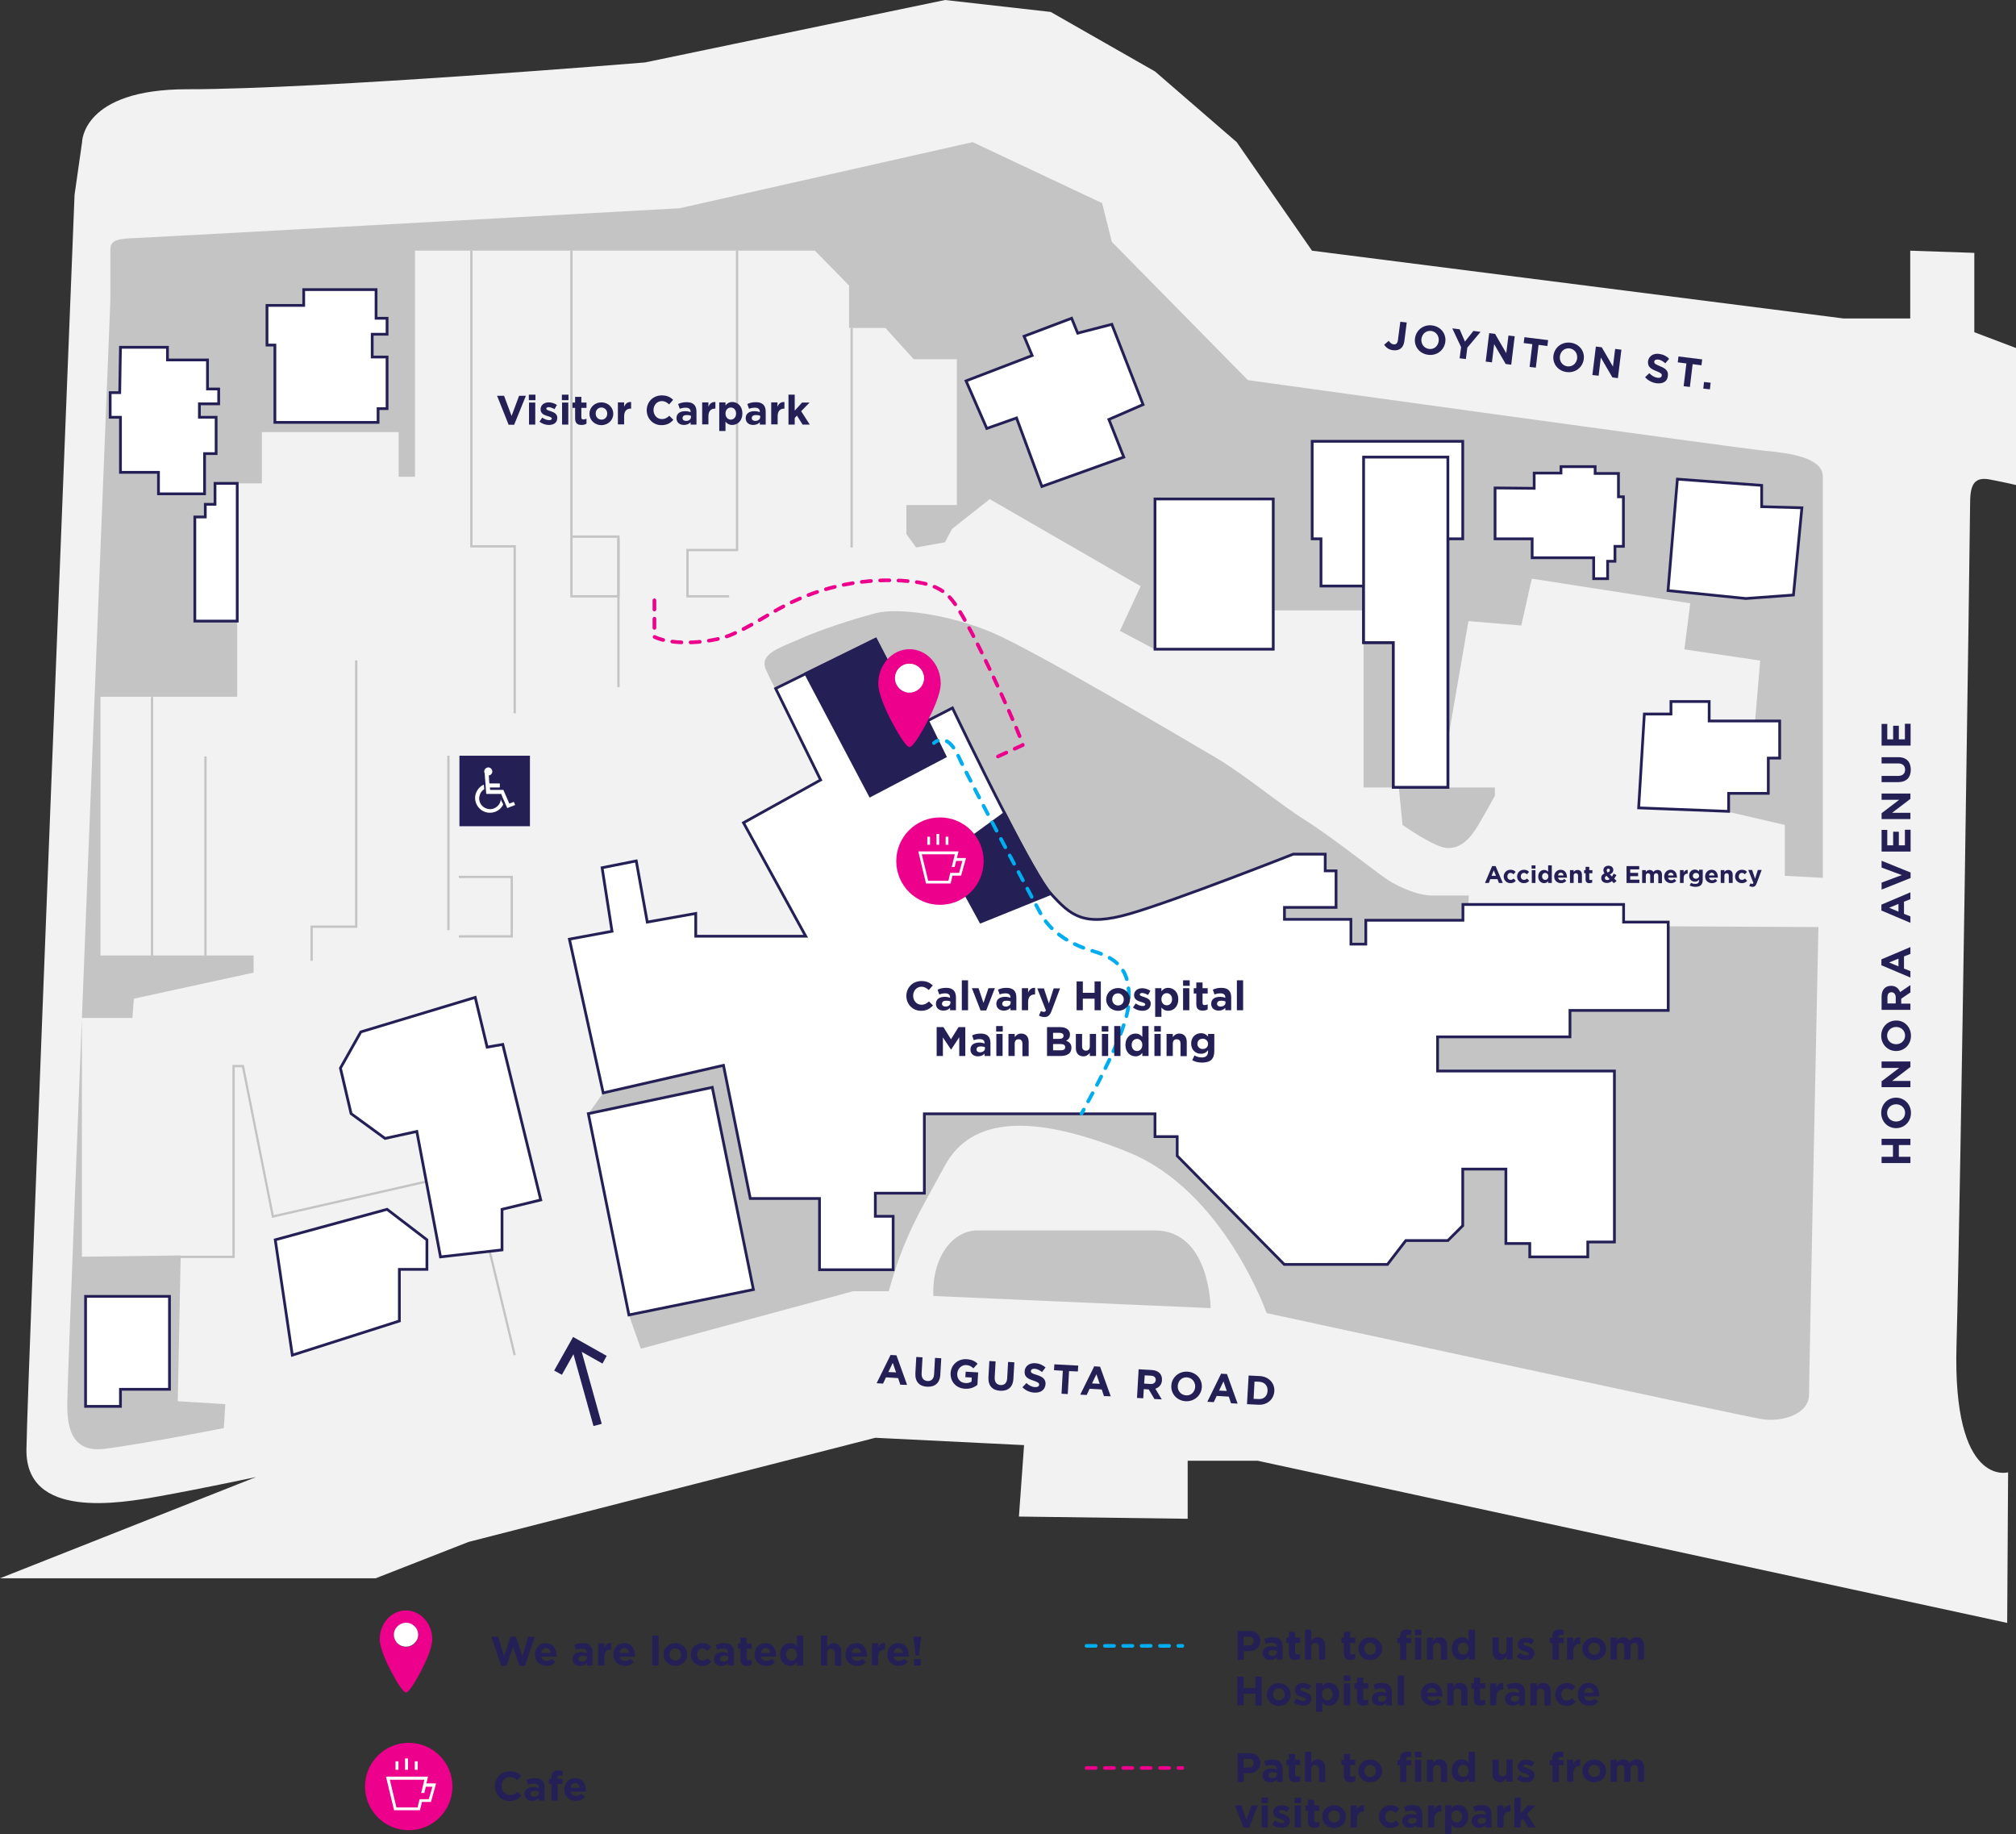 <?xml version="1.0" encoding="utf-8"?>
<!-- Generator: Adobe Illustrator 24.0.3, SVG Export Plug-In . SVG Version: 6.00 Build 0)  -->
<svg version="1.1" id="Layer_1" xmlns="http://www.w3.org/2000/svg" xmlns:xlink="http://www.w3.org/1999/xlink" x="0px" y="0px"
	 viewBox="0 0 1097.9 998.7" style="enable-background:new 0 0 1097.9 998.7;" xml:space="preserve">
<rect x="0" y="0" width="1097.9" height="998.7" fill="#333333" stroke="none"/>
<style type="text/css">
	.st0{fill:#F2F2F2;}
	.st1{fill:none;stroke:#C4C4C4;stroke-width:1.25;stroke-miterlimit:10;}
	.st2{fill:#242056;}
	.st3{fill:#FFFFFF;stroke:#242056;stroke-width:1.5;stroke-miterlimit:10;}
	.st4{fill:#C4C4C4;}
	.st5{fill:#242056;stroke:#242056;stroke-width:1.5;stroke-miterlimit:10;}
	.st6{fill:none;stroke:#00AEEF;stroke-width:2;stroke-linecap:round;stroke-linejoin:round;}
	.st7{fill:none;stroke:#00AEEF;stroke-width:2;stroke-linecap:round;stroke-linejoin:round;stroke-dasharray:5.098,5.098;}
	.st8{fill:#EC008C;}
	.st9{fill:#FFFFFF;}
	
		.st10{fill:none;stroke:#EC008C;stroke-width:2;stroke-linecap:round;stroke-linejoin:round;stroke-miterlimit:10;stroke-dasharray:5,5;}
	
		.st11{fill:none;stroke:#00AEEF;stroke-width:2;stroke-linecap:round;stroke-linejoin:round;stroke-miterlimit:10;stroke-dasharray:5,5;}
</style>
<path class="st0" d="M1093.1,883.7l-408.2-88.3h-38.1V827l-91.9-1.2l2.8-38.9l-81-4l-221.5,56.7l-50.6,19.8H0l139.4-55.1
	c0,0-30.1,6.4-52.4,10.4c-22.2,4-73.1,12.7-72.6-25.5c0.5-38.2,26.2-683.1,26.2-683.1l4.1-28.7c0,0,0-28.8,57.1-28.8
	c73,0,249.5-14.6,249.5-14.6L514.7,0l57.5,6.5L629,38.9l44.5,38.5l41,59.1l289.4,36.9h36.4v-36.9l34.9,1.2v43.2l22.7,8.6v74.6
	c0,0-4.4-1.1-14.2-3c-9.7-1.9-10.8,4.5-10.8,13.8s-5.2,380-7.4,457.7s28.1,69.1,28.1,69.1L1093.1,883.7z"/>
<line class="st1" x1="111.9" y1="520.4" x2="111.9" y2="411.9"/>
<line class="st1" x1="82.8" y1="520.4" x2="82.8" y2="379.5"/>
<rect x="250.2" y="411.5" class="st2" width="38.4" height="38.4"/>
<polyline class="st1" points="98.4,684.4 127.2,684.4 127.2,580.5 132.3,580.5 148.6,662.4 232.1,643.4 "/>
<polyline class="st1" points="249.9,477.5 278.7,477.5 278.7,509.9 249.9,509.9 "/>
<line class="st1" x1="244.2" y1="411.5" x2="244.2" y2="506.5"/>
<polyline class="st1" points="169.7,523.2 169.7,504.6 194,504.6 194,359.6 "/>
<polyline class="st1" points="311.2,136.5 311.2,324.7 336.8,324.7 336.8,292.2 311.2,292.2 "/>
<line class="st1" x1="336.8" y1="293.4" x2="336.8" y2="374.2"/>
<polyline class="st1" points="401.4,136.5 401.4,299.5 374.4,299.5 374.4,324.7 397.1,324.7 "/>
<polyline class="st1" points="280.3,388.4 280.3,297.5 256.7,297.5 256.7,136.5 "/>
<line class="st1" x1="463.8" y1="178.6" x2="463.8" y2="298.1"/>
<line class="st1" x1="266.5" y1="680.6" x2="280.3" y2="737.9"/>
<g>
	<path class="st2" d="M758.6,190.7c-2.4-0.3-3.9-1.6-4.8-3l2.5-2.1c0.8,1.1,1.6,1.8,2.6,1.9c1.3,0.2,2.2-0.5,2.4-2.3l1.3-10l3.5,0.4
		l-1.3,10.2C764.3,189.6,761.9,191.1,758.6,190.7z"/>
	<path class="st2" d="M777.8,193.2c-4.8-0.6-7.8-4.6-7.2-9l0,0c0.6-4.4,4.5-7.6,9.3-7c4.8,0.6,7.8,4.6,7.2,9l0,0
		C786.5,190.6,782.6,193.8,777.8,193.2z M783.5,185.7c0.3-2.7-1.3-5.1-4.1-5.5c-2.8-0.3-4.9,1.6-5.3,4.3l0,0
		c-0.3,2.7,1.3,5.1,4.1,5.5C781,190.4,783.2,188.4,783.5,185.7L783.5,185.7z"/>
	<path class="st2" d="M799.1,189.3l-0.8,6.2l-3.4-0.4l0.8-6.1l-4.8-10.2l4,0.5l2.9,6.7l4.6-5.8l3.9,0.5L799.1,189.3z"/>
	<path class="st2" d="M820,198.2l-6.3-10.8l-1.2,9.9l-3.4-0.4l1.9-15.5l3.2,0.4l6.1,10.5l1.2-9.6l3.4,0.4l-1.9,15.5L820,198.2z"/>
	<path class="st2" d="M837.9,187.8l-1.5,12.4l-3.4-0.4l1.5-12.4l-4.7-0.6l0.4-3.2l12.9,1.6l-0.4,3.2L837.9,187.8z"/>
	<path class="st2" d="M853.2,202.6c-4.8-0.6-7.8-4.6-7.2-9l0,0c0.6-4.4,4.5-7.6,9.3-7c4.8,0.6,7.8,4.6,7.2,9l0,0
		C861.9,200,858,203.2,853.2,202.6z M858.9,195.2c0.3-2.7-1.3-5.1-4.1-5.5c-2.8-0.3-4.9,1.6-5.3,4.3l0,0c-0.3,2.7,1.3,5.1,4.1,5.5
		C856.4,199.8,858.5,197.9,858.9,195.2L858.9,195.2z"/>
	<path class="st2" d="M878.1,205.5l-6.3-10.8l-1.2,9.9l-3.4-0.4l1.9-15.5l3.2,0.4l6.1,10.5l1.2-9.6l3.4,0.4l-1.9,15.5L878.1,205.5z"
		/>
	<path class="st2" d="M902.2,208.7c-2.4-0.3-4.6-1.4-6.3-3.3l2.3-2.2c1.3,1.3,2.6,2.2,4.4,2.5c1.4,0.2,2.3-0.3,2.4-1.2l0,0
		c0.1-0.9-0.4-1.4-2.9-2.4c-3-1.2-4.9-2.3-4.6-5.4l0,0c0.4-2.8,2.9-4.4,6-4c2.3,0.3,4.1,1.2,5.5,2.7l-2.1,2.4
		c-1.3-1.1-2.5-1.9-3.8-2c-1.3-0.2-2.1,0.3-2.2,1.1l0,0c-0.1,1,0.5,1.4,3.1,2.5c3.1,1.2,4.7,2.6,4.3,5.3l0,0
		C908.1,207.7,905.6,209.1,902.2,208.7z"/>
	<path class="st2" d="M921.8,198.3l-1.5,12.4l-3.4-0.4l1.5-12.4l-4.7-0.6l0.4-3.2l12.9,1.6l-0.4,3.2L921.8,198.3z"/>
	<path class="st2" d="M927.6,211.6l0.4-3.6l3.6,0.4l-0.4,3.6L927.6,211.6z"/>
</g>
<g>
	<g>
		<path class="st2" d="M490.3,754l-1.2-3.6l-6.6-0.4l-1.6,3.4l-3.5-0.2l7.6-15.4l3.2,0.2l5.8,16.1L490.3,754z M486.2,742.1l-2.4,5
			l4.2,0.2L486.2,742.1z"/>
		<path class="st2" d="M504.9,755.1c-4.2-0.2-6.6-2.7-6.4-7.3l0.5-8.9l3.4,0.2l-0.5,8.8c-0.1,2.5,1.1,3.9,3.2,4.1
			c2.1,0.1,3.4-1.1,3.6-3.6l0.5-9l3.4,0.2l-0.5,8.8C511.9,753.1,509.1,755.3,504.9,755.1z"/>
		<path class="st2" d="M525.5,756.2c-4.9-0.3-8-3.9-7.8-8.5l0,0c0.2-4.4,3.9-7.9,8.7-7.6c2.8,0.2,4.5,1,6,2.5l-2.3,2.5
			c-1.1-1.1-2.2-1.7-4-1.8c-2.5-0.1-4.6,2-4.8,4.6l0,0c-0.2,2.9,1.7,5.1,4.5,5.2c1.3,0.1,2.4-0.2,3.3-0.8l0.1-2.2l-3.5-0.2l0.2-3
			l6.8,0.4l-0.4,6.8C530.6,755.4,528.4,756.4,525.5,756.2z"/>
		<path class="st2" d="M544.7,757.3c-4.2-0.2-6.6-2.7-6.4-7.3l0.5-8.9l3.4,0.2l-0.5,8.8c-0.1,2.5,1.1,3.9,3.2,4.1
			c2.1,0.1,3.4-1.1,3.6-3.6l0.5-9l3.4,0.2l-0.5,8.8C551.7,755.4,548.9,757.5,544.7,757.3z"/>
		<path class="st2" d="M563.3,758.3c-2.4-0.1-4.7-1.1-6.5-2.9l2.2-2.3c1.3,1.2,2.8,2.1,4.6,2.2c1.4,0.1,2.3-0.4,2.3-1.3l0,0
			c0-0.9-0.5-1.3-3-2.2c-3.1-1-5.1-2-4.9-5.1l0,0c0.2-2.8,2.5-4.6,5.7-4.4c2.3,0.1,4.2,1,5.7,2.3l-1.9,2.5c-1.3-1-2.7-1.7-4-1.8
			c-1.3-0.1-2,0.5-2.1,1.2l0,0c-0.1,1,0.6,1.4,3.3,2.2c3.1,1,4.8,2.2,4.7,5l0,0C569.1,756.9,566.7,758.5,563.3,758.3z"/>
		<path class="st2" d="M582.2,746.6l-0.7,12.5l-3.4-0.2l0.7-12.5l-4.8-0.3l0.2-3.2l13,0.7l-0.2,3.2L582.2,746.6z"/>
		<path class="st2" d="M601.2,760.2l-1.2-3.6l-6.6-0.4l-1.6,3.4l-3.5-0.2l7.6-15.4l3.2,0.2l5.8,16.1L601.2,760.2z M597.1,748.3
			l-2.4,5l4.2,0.2L597.1,748.3z"/>
		<path class="st2" d="M628.7,761.8l-3.1-5.2l-2.7-0.2l-0.3,5l-3.4-0.2l0.9-15.6l7.1,0.4c3.7,0.2,5.8,2.3,5.6,5.5l0,0
			c-0.1,2.5-1.6,4-3.6,4.7l3.5,5.8L628.7,761.8z M629.4,751.5c0.1-1.5-0.9-2.3-2.6-2.4l-3.4-0.2l-0.3,4.5l3.5,0.2
			C628.3,753.7,629.3,752.8,629.4,751.5L629.4,751.5z"/>
		<path class="st2" d="M645.7,763c-4.8-0.3-8.1-4.1-7.8-8.5l0,0c0.2-4.4,4-7.9,8.8-7.6c4.8,0.3,8.1,4.1,7.8,8.5l0,0
			C654.2,759.8,650.5,763.2,645.7,763z M650.9,755.2c0.1-2.7-1.7-5-4.5-5.2c-2.8-0.2-4.8,1.9-5,4.6l0,0c-0.2,2.7,1.7,5,4.5,5.2
			C648.7,760,650.7,757.9,650.9,755.2L650.9,755.2z"/>
		<path class="st2" d="M670.4,764.1l-1.2-3.6l-6.6-0.4l-1.6,3.4l-3.5-0.2L665,748l3.2,0.2l5.8,16.1L670.4,764.1z M666.3,752.2
			l-2.4,5l4.2,0.2L666.3,752.2z"/>
		<path class="st2" d="M685.2,764.9l-6.1-0.3l0.9-15.6l6.1,0.3c4.9,0.3,8.1,3.8,7.9,8.2l0,0C693.7,762,690.1,765.2,685.2,764.9z
			 M690.3,757.4c0.2-2.8-1.6-4.8-4.4-5l-2.7-0.1l-0.5,9.4l2.7,0.1C688.2,762,690.2,760.2,690.3,757.4L690.3,757.4z"/>
	</g>
</g>
<polygon class="st3" points="149.9,675.1 210.8,658.5 232.5,675.1 232.5,691.2 217.5,691.2 217.5,719.3 159.2,737.9 "/>
<polygon class="st3" points="185.4,581.6 191.2,606.4 209.7,619.9 227,616.1 239.9,684.4 273.4,680.6 273.4,658.5 294.5,653.4 
	273.8,568.7 265.3,570.2 258.8,543.1 196.5,561.9 "/>
<g>
	<g>
		<path class="st2" d="M280,231.3h-3l-6.3-15.8h3.8l4.1,11l4.1-11h3.7L280,231.3z"/>
		<path class="st2" d="M288,217.9v-3h3.6v3H288z M288.1,231.2v-12h3.4v12H288.1z"/>
		<path class="st2" d="M298.9,231.4c-1.7,0-3.6-0.6-5.1-1.8l1.5-2.2c1.3,0.9,2.7,1.4,3.8,1.4c1,0,1.4-0.4,1.4-0.9v0
			c0-0.7-1.2-1-2.5-1.4c-1.7-0.5-3.6-1.3-3.6-3.6v0c0-2.4,2-3.8,4.4-3.8c1.5,0,3.2,0.5,4.5,1.4l-1.3,2.3c-1.2-0.7-2.4-1.1-3.2-1.1
			c-0.8,0-1.3,0.4-1.3,0.8v0c0,0.7,1.1,1,2.4,1.4c1.7,0.6,3.6,1.4,3.6,3.6v0C303.5,230.2,301.5,231.4,298.9,231.4z"/>
		<path class="st2" d="M306,217.9v-3h3.6v3H306z M306.1,231.2v-12h3.4v12H306.1z"/>
		<path class="st2" d="M316.7,231.4c-2.1,0-3.5-0.8-3.5-3.6v-5.7h-1.4v-2.9h1.4v-3.1h3.4v3.1h2.8v2.9h-2.8v5.1
			c0,0.8,0.3,1.2,1.1,1.2c0.6,0,1.2-0.2,1.7-0.4v2.7C318.7,231.1,317.9,231.4,316.7,231.4z"/>
		<path class="st2" d="M327.5,231.5c-3.7,0-6.5-2.8-6.5-6.2v0c0-3.4,2.8-6.2,6.5-6.2c3.7,0,6.5,2.8,6.5,6.2v0
			C334,228.7,331.2,231.5,327.5,231.5z M330.7,225.2c0-1.8-1.3-3.3-3.2-3.3c-1.9,0-3.1,1.5-3.1,3.3v0c0,1.8,1.3,3.3,3.2,3.3
			C329.5,228.5,330.7,227,330.7,225.2L330.7,225.2z"/>
		<path class="st2" d="M343.5,222.5c-2.3,0-3.6,1.4-3.6,4.2v4.4h-3.4v-12h3.4v2.4c0.7-1.7,1.8-2.7,3.8-2.6v3.6H343.5z"/>
		<path class="st2" d="M360.2,231.5c-4.6,0-8-3.6-8-8.1v0c0-4.5,3.4-8.1,8.2-8.1c3,0,4.7,1,6.2,2.4l-2.2,2.5c-1.2-1.1-2.4-1.8-4-1.8
			c-2.6,0-4.5,2.2-4.5,4.9v0c0,2.7,1.9,4.9,4.5,4.9c1.8,0,2.9-0.7,4.1-1.8l2.2,2.2C365.1,230.4,363.3,231.5,360.2,231.5z"/>
		<path class="st2" d="M376.1,231.2v-1.3c-0.8,0.9-2,1.5-3.6,1.5c-2.3,0-4.1-1.3-4.1-3.7v0c0-2.6,2-3.8,4.8-3.8
			c1.2,0,2.1,0.2,2.9,0.5v-0.2c0-1.4-0.9-2.2-2.6-2.2c-1.3,0-2.2,0.2-3.3,0.6l-0.9-2.6c1.3-0.6,2.6-1,4.7-1c3.7,0,5.3,1.9,5.3,5.2v7
			H376.1z M376.2,226.4c-0.6-0.3-1.3-0.4-2.2-0.4c-1.5,0-2.3,0.6-2.3,1.7v0c0,0.9,0.8,1.5,1.9,1.5c1.6,0,2.7-0.9,2.7-2.1V226.4z"/>
		<path class="st2" d="M389.4,222.5c-2.3,0-3.6,1.4-3.6,4.2v4.4h-3.4v-12h3.4v2.4c0.7-1.7,1.8-2.7,3.8-2.6v3.6H389.4z"/>
		<path class="st2" d="M398.8,231.4c-1.8,0-2.9-0.8-3.7-1.8v5.1h-3.4v-15.6h3.4v1.7c0.8-1.1,2-1.9,3.7-1.9c2.8,0,5.5,2.2,5.5,6.2v0
			C404.3,229.2,401.6,231.4,398.8,231.4z M400.9,225.2c0-2-1.3-3.3-2.9-3.3c-1.6,0-2.9,1.3-2.9,3.3v0c0,2,1.3,3.3,2.9,3.3
			C399.5,228.5,400.9,227.2,400.9,225.2L400.9,225.2z"/>
		<path class="st2" d="M413.8,231.2v-1.3c-0.8,0.9-2,1.5-3.6,1.5c-2.3,0-4.1-1.3-4.1-3.7v0c0-2.6,2-3.8,4.8-3.8
			c1.2,0,2.1,0.2,2.9,0.5v-0.2c0-1.4-0.9-2.2-2.6-2.2c-1.3,0-2.2,0.2-3.3,0.6l-0.9-2.6c1.3-0.6,2.6-1,4.7-1c3.7,0,5.3,1.9,5.3,5.2v7
			H413.8z M413.9,226.4c-0.6-0.3-1.3-0.4-2.2-0.4c-1.5,0-2.3,0.6-2.3,1.7v0c0,0.9,0.8,1.5,1.9,1.5c1.6,0,2.7-0.9,2.7-2.1V226.4z"/>
		<path class="st2" d="M427.1,222.5c-2.3,0-3.6,1.4-3.6,4.2v4.4H420v-12h3.4v2.4c0.7-1.7,1.8-2.7,3.8-2.6v3.6H427.1z"/>
		<path class="st2" d="M437.1,231.2l-3.1-4.9l-1.2,1.3v3.6h-3.4v-16.3h3.4v8.7l4-4.4h4.1l-4.6,4.7l4.7,7.3H437.1z"/>
	</g>
</g>
<g>
	<g>
		<path class="st2" d="M1040.4,623.5h-6.3v6.4h6.3v3.4h-15.7v-3.4h6.2v-6.4h-6.2v-3.4h15.7V623.5z"/>
		<path class="st2" d="M1040.7,606c0,4.8-3.6,8.3-8.1,8.3h0c-4.5,0-8.1-3.5-8.1-8.3s3.6-8.3,8.1-8.3h0
			C1037,597.7,1040.7,601.2,1040.7,606z M1032.6,601.3c-2.7,0-4.9,2-4.9,4.7c0,2.8,2.2,4.7,4.9,4.7h0c2.7,0,4.9-2,4.9-4.7
			C1037.5,603.2,1035.3,601.3,1032.6,601.3L1032.6,601.3z"/>
		<path class="st2" d="M1040.4,581l-10,7.6h10v3.4h-15.7v-3.2l9.6-7.3h-9.6V578h15.7V581z"/>
		<path class="st2" d="M1040.7,564c0,4.8-3.6,8.3-8.1,8.3h0c-4.5,0-8.1-3.5-8.1-8.3s3.6-8.3,8.1-8.3h0
			C1037,555.6,1040.7,559.1,1040.7,564z M1032.6,559.2c-2.7,0-4.9,2-4.9,4.7c0,2.8,2.2,4.7,4.9,4.7h0c2.7,0,4.9-2,4.9-4.7
			C1037.5,561.1,1035.3,559.2,1032.6,559.2L1032.6,559.2z"/>
		<path class="st2" d="M1040.4,540.4l-5,3.4v2.7h5v3.4h-15.7v-7.2c0-3.7,1.9-5.9,5.2-5.9h0c2.5,0,4.1,1.4,4.9,3.4l5.6-3.8V540.4z
			 M1030.1,540.3c-1.5,0-2.2,1-2.2,2.7v3.4h4.5v-3.5C1032.3,541.3,1031.4,540.3,1030.1,540.3L1030.1,540.3z"/>
		<path class="st2" d="M1040.4,519.4l-3.5,1.4v6.6l3.5,1.4v3.5l-15.8-6.7v-3.2l15.8-6.7V519.4z M1028.8,524.1l5.1,2.1V522
			L1028.8,524.1z"/>
		<path class="st2" d="M1040.4,489.6l-3.5,1.4v6.6l3.5,1.4v3.5l-15.8-6.7v-3.2l15.8-6.7V489.6z M1028.8,494.3l5.1,2.1v-4.2
			L1028.8,494.3z"/>
		<path class="st2" d="M1040.5,475.1v3l-15.8,6.3v-3.8l11-4.1l-11-4.1v-3.7L1040.5,475.1z"/>
		<path class="st2" d="M1040.4,463.7h-15.7v-11.8h3.1v8.4h3.2v-7.4h3.1v7.4h3.3v-8.5h3.1V463.7z"/>
		<path class="st2" d="M1040.4,435l-10,7.6h10v3.4h-15.7v-3.2l9.6-7.3h-9.6v-3.4h15.7V435z"/>
		<path class="st2" d="M1040.6,419.1c0,4.2-2.3,6.8-7,6.8h-8.9v-3.4h8.9c2.6,0,3.9-1.3,3.9-3.4s-1.3-3.4-3.8-3.4h-9v-3.4h8.8
			C1038.3,412.2,1040.6,414.9,1040.6,419.1z"/>
		<path class="st2" d="M1040.4,406h-15.7v-11.8h3.1v8.4h3.2v-7.4h3.1v7.4h3.3v-8.5h3.1V406z"/>
	</g>
</g>
<path class="st4" d="M98.4,683.6L96.8,763l25.9,1.6l-0.8,13c0,0-40.5,8.1-64.8,11.3s-20.2-23.5-20.2-34s23.2-591.3,23.2-591.3
	s0-21.9,0-27.5c0-5.7,4.3-6.1,14.4-6.5s295.6-16.2,295.6-16.2l159.6-36l70.5,33.2l5.3,21.1l74.1,75.3c0,0,268.9,37.3,281.9,38.5
	c13,1.2,30.4,3.6,31.2,13.4v219.1l-20.7-1.1v-27.7l-30.6-7.1V432H963v-19.2h6.2v-20.2h-13.4l2.8-32.9l-41.3-6.1l3.2-25.1l-86.3-13.4
	l-5.7,25.5l-28.8-2.4L788.5,403v25.8h25.6v4.5c0,0-4.2,7.8-9,15.9s-9.7,12.6-16.6,12.6c-6.9,0-24.7-12.6-24.7-12.6l-2-20.4h-19.2
	v-96.4h-49.3l-0.4,21.2h-64l-19-10.1l11.3-24.3l-82.2-47.4l-20.5,16.2l-3.9,7.3l-15.7,2.8l-5.3-7.3V275h27.5v-79.4h-23.5l-15.4-17
	h-19.8v-23.1l-18.6-19H226v123.1h-8.9v-24.3h-74.5v27.9h-13.4v116.2H54.7v140.9h83.4v9.3l-65.2,14.2l-0.8,10.5H44.6v130L98.4,683.6z
	"/>
<path class="st4" d="M799.9,487.6H781c-7.6,0.5-18.9-4.3-25.4-8.6c-6.5-4.3-30.2-23.2-44.8-32.4s-32.9-24.8-49.6-34.6
	s-97.8-57.7-120.5-67.4c-22.7-9.7-51.3-14-63.9-10.7c-12.7,3.3-31.6,9.6-41.9,14.3c-10.3,4.6-21.6,7.8-17.8,16.4
	c3.8,8.6,5.3,10.4,5.3,10.4l24.5,49.8l-42,23.3l33.9,61.8h-59.9v-12.4l-26.4,4.7l-6-33.3l-18.6,3.7l5.4,34.6l-23.2,4.3l18.4,83.7
	l-8.1,11.3L342.5,716l6.5,18.4l115.6-31.3H484c8.1-29.2,16.2-42.1,30.7-68.6c14.5-26.5,48.1-28.1,100-7
	c51.8,21.1,75.1,87.5,75.1,87.5s259.2,56.2,270,57.8c10.8,1.6,25.4-2.7,25.4-13.5s5.1-254.5,5.1-254.5l-81.7-0.4V502h-24.3v-9.6
	h-84.6L799.9,487.6z"/>
<path class="st3" d="M328.5,595.1l-18.4-83.7l23.2-4.3l-5.4-34.6l18.6-3.7l6,33.3l26.4-4.7v12.4h59.9l-33.9-61.8l42-23.3l-24.5-49.8
	l54.5-26.8l24.1,46.5l17.7-9.1c0,0,14.3,30,28.5,57.5c10.3,20.1,20.6,38.8,25.1,43.7c10.8,11.6,17.4,18.3,43.2,10.8
	c25.7-7.5,88.8-32.4,88.8-32.4h17.4v9.1h5.9v19.9h-28.1v6.5h36.2v13.5h8.1v-13h52.9v-8.6h87.5v9.6h24.3v48.1H855v14.4h-72.1v18.6
	h96.3v93.1h-14.5v8.1h-31.6v-7.3h-13v-40.5h-23.5v30.8l-8.1,8.1h-22.9l-10,13h-56.2l-58.3-59.1v-10.5H629v-12.4H503.4v43.2h-26.7
	v12.6h9.7v29.1h-40.1v-38.8h-37.7l-14.6-72.5L328.5,595.1z"/>
<polygon class="st5" points="438.8,366.8 473.9,433.3 514.7,411.9 505.1,392.3 500.8,394.5 476.8,348.1 "/>
<path class="st5" d="M534.1,502l-19.4-35.5l32.4-23.6c10.3,20.1,20.6,38.8,25.1,43.7L534.1,502z"/>
<g>
	<g>
		<path class="st6" d="M508.6,404.6c0,0,0.8-0.8,2.1-1.3"/>
		<path class="st7" d="M515.6,403.6c2,1.1,4.2,3.5,6.4,8.3c6.6,14.5,44.7,85.5,44.7,85.5c4.8,8.8,14,16.2,28.9,20.6
			c14.9,4.4,20.6,12.3,18.9,29.8c-1.4,14-17,43.1-23.1,54.1"/>
		<path class="st6" d="M590.2,604.2c-0.8,1.4-1.2,2.2-1.2,2.2"/>
	</g>
</g>
<g>
	<g>
		<path class="st2" d="M501.6,550.4c-4.6,0-8-3.6-8-8.1v0c0-4.5,3.4-8.1,8.2-8.1c3,0,4.7,1,6.2,2.4l-2.2,2.5c-1.2-1.1-2.4-1.8-4-1.8
			c-2.6,0-4.5,2.2-4.5,4.9v0c0,2.7,1.9,4.9,4.5,4.9c1.8,0,2.9-0.7,4.1-1.8l2.2,2.2C506.4,549.3,504.6,550.4,501.6,550.4z"/>
		<path class="st2" d="M517.4,550.1v-1.3c-0.8,0.9-2,1.5-3.6,1.5c-2.3,0-4.1-1.3-4.1-3.7v0c0-2.6,2-3.8,4.8-3.8
			c1.2,0,2.1,0.2,2.9,0.5v-0.2c0-1.4-0.9-2.2-2.6-2.2c-1.3,0-2.2,0.2-3.3,0.6l-0.9-2.6c1.3-0.6,2.6-1,4.7-1c3.7,0,5.3,1.9,5.3,5.2v7
			H517.4z M517.5,545.3c-0.6-0.3-1.3-0.4-2.2-0.4c-1.5,0-2.3,0.6-2.3,1.7v0c0,0.9,0.8,1.5,1.9,1.5c1.6,0,2.7-0.9,2.7-2.1V545.3z"/>
		<path class="st2" d="M523.8,550.1v-16.3h3.4v16.3H523.8z"/>
		<path class="st2" d="M537.1,550.2H534l-4.7-12.1h3.6l2.7,8l2.7-8h3.5L537.1,550.2z"/>
		<path class="st2" d="M550.3,550.1v-1.3c-0.8,0.9-2,1.5-3.6,1.5c-2.3,0-4.1-1.3-4.1-3.7v0c0-2.6,2-3.8,4.8-3.8
			c1.2,0,2.1,0.2,2.9,0.5v-0.2c0-1.4-0.9-2.2-2.6-2.2c-1.3,0-2.2,0.2-3.3,0.6l-0.9-2.6c1.3-0.6,2.6-1,4.7-1c3.7,0,5.3,1.9,5.3,5.2v7
			H550.3z M550.3,545.3c-0.6-0.3-1.3-0.4-2.2-0.4c-1.5,0-2.3,0.6-2.3,1.7v0c0,0.9,0.8,1.5,1.9,1.5c1.6,0,2.7-0.9,2.7-2.1V545.3z"/>
		<path class="st2" d="M563.5,541.5c-2.3,0-3.6,1.4-3.6,4.2v4.4h-3.4v-12h3.4v2.4c0.7-1.7,1.8-2.7,3.8-2.6v3.6H563.5z"/>
		<path class="st2" d="M572.7,550.4c-0.9,2.4-1.9,3.4-3.9,3.4c-1.2,0-2.1-0.3-3-0.8l1.1-2.5c0.4,0.3,1,0.5,1.5,0.5
			c0.6,0,0.9-0.2,1.2-0.8l-4.7-12h3.6l2.7,8.2l2.6-8.2h3.5L572.7,550.4z"/>
		<path class="st2" d="M596.1,550.1v-6.3h-6.4v6.3h-3.4v-15.7h3.4v6.2h6.4v-6.2h3.4v15.7H596.1z"/>
		<path class="st2" d="M608.9,550.4c-3.7,0-6.5-2.8-6.5-6.2v0c0-3.4,2.8-6.2,6.5-6.2c3.7,0,6.5,2.8,6.5,6.2v0
			C615.4,547.6,612.6,550.4,608.9,550.4z M612,544.2c0-1.8-1.3-3.3-3.2-3.3c-1.9,0-3.1,1.5-3.1,3.3v0c0,1.8,1.3,3.3,3.2,3.3
			C610.9,547.5,612,546,612,544.2L612,544.2z"/>
		<path class="st2" d="M622.1,550.4c-1.7,0-3.6-0.6-5.1-1.8l1.5-2.2c1.3,0.9,2.7,1.4,3.8,1.4c1,0,1.4-0.4,1.4-0.9v0
			c0-0.7-1.2-1-2.5-1.4c-1.7-0.5-3.6-1.3-3.6-3.6v0c0-2.4,2-3.8,4.4-3.8c1.5,0,3.2,0.5,4.5,1.4l-1.3,2.3c-1.2-0.7-2.4-1.1-3.2-1.1
			c-0.8,0-1.3,0.4-1.3,0.8v0c0,0.7,1.1,1,2.4,1.4c1.7,0.6,3.6,1.4,3.6,3.6v0C626.6,549.2,624.7,550.4,622.1,550.4z"/>
		<path class="st2" d="M636.2,550.4c-1.8,0-2.9-0.8-3.7-1.8v5.1h-3.4v-15.6h3.4v1.7c0.8-1.1,2-1.9,3.7-1.9c2.8,0,5.5,2.2,5.5,6.2v0
			C641.7,548.2,639.1,550.4,636.2,550.4z M638.3,544.1c0-2-1.3-3.3-2.9-3.3s-2.9,1.3-2.9,3.3v0c0,2,1.3,3.3,2.9,3.3
			S638.3,546.2,638.3,544.1L638.3,544.1z"/>
		<path class="st2" d="M644.3,536.8v-3h3.6v3H644.3z M644.3,550.1v-12h3.4v12H644.3z"/>
		<path class="st2" d="M655,550.3c-2.1,0-3.5-0.8-3.5-3.6v-5.7h-1.4v-2.9h1.4v-3.1h3.4v3.1h2.8v2.9h-2.8v5.1c0,0.8,0.3,1.2,1.1,1.2
			c0.6,0,1.2-0.2,1.7-0.4v2.7C657,550.1,656.1,550.3,655,550.3z"/>
		<path class="st2" d="M667.3,550.1v-1.3c-0.8,0.9-2,1.5-3.6,1.5c-2.3,0-4.1-1.3-4.1-3.7v0c0-2.6,2-3.8,4.8-3.8
			c1.2,0,2.1,0.2,2.9,0.5v-0.2c0-1.4-0.9-2.2-2.6-2.2c-1.3,0-2.2,0.2-3.3,0.6l-0.9-2.6c1.3-0.6,2.6-1,4.7-1c3.7,0,5.3,1.9,5.3,5.2v7
			H667.3z M667.3,545.3c-0.6-0.3-1.3-0.4-2.2-0.4c-1.5,0-2.3,0.6-2.3,1.7v0c0,0.9,0.8,1.5,1.9,1.5c1.6,0,2.7-0.9,2.7-2.1V545.3z"/>
		<path class="st2" d="M673.6,550.1v-16.3h3.4v16.3H673.6z"/>
		<path class="st2" d="M522.4,575v-10.2l-4.4,6.7h-0.1l-4.4-6.6V575h-3.4v-15.7h3.7l4.1,6.6l4.1-6.6h3.7V575H522.4z"/>
		<path class="st2" d="M536.2,575v-1.3c-0.8,0.9-2,1.5-3.6,1.5c-2.3,0-4.1-1.3-4.1-3.7v0c0-2.6,2-3.8,4.8-3.8c1.2,0,2.1,0.2,2.9,0.5
			V568c0-1.4-0.9-2.2-2.6-2.2c-1.3,0-2.2,0.2-3.3,0.6l-0.9-2.6c1.3-0.6,2.6-1,4.7-1c3.7,0,5.3,1.9,5.3,5.2v7H536.2z M536.3,570.2
			c-0.6-0.3-1.3-0.4-2.2-0.4c-1.5,0-2.3,0.6-2.3,1.7v0c0,0.9,0.8,1.5,1.9,1.5c1.6,0,2.7-0.9,2.7-2.1V570.2z"/>
		<path class="st2" d="M542.5,561.7v-3h3.6v3H542.5z M542.6,575v-12h3.4v12H542.6z"/>
		<path class="st2" d="M556.8,575v-6.7c0-1.6-0.8-2.4-2.1-2.4s-2.1,0.8-2.1,2.4v6.7h-3.4v-12h3.4v1.7c0.8-1,1.8-1.9,3.5-1.9
			c2.6,0,4.1,1.7,4.1,4.5v7.8H556.8z"/>
		<path class="st2" d="M577.6,575h-7.4v-15.7h7.3c3.2,0,5.2,1.6,5.2,4v0c0,1.8-0.9,2.8-2.1,3.4c1.8,0.7,2.9,1.7,2.9,3.8v0
			C583.5,573.6,581.2,575,577.6,575z M579.2,564c0-1-0.8-1.6-2.3-1.6h-3.4v3.3h3.2C578.2,565.7,579.2,565.2,579.2,564L579.2,564z
			 M580.1,570.2c0-1.1-0.8-1.7-2.6-1.7h-4v3.4h4.1C579.2,572,580.1,571.4,580.1,570.2L580.1,570.2z"/>
		<path class="st2" d="M593.5,575v-1.7c-0.8,1-1.8,1.9-3.5,1.9c-2.6,0-4.1-1.7-4.1-4.5V563h3.4v6.7c0,1.6,0.8,2.4,2.1,2.4
			s2.1-0.8,2.1-2.4V563h3.4v12H593.5z"/>
		<path class="st2" d="M600,561.7v-3h3.6v3H600z M600.1,575v-12h3.4v12H600.1z"/>
		<path class="st2" d="M606.8,575v-16.3h3.4V575H606.8z"/>
		<path class="st2" d="M622.1,575v-1.7c-0.8,1.1-2,1.9-3.7,1.9c-2.8,0-5.5-2.2-5.5-6.2v0c0-4,2.6-6.2,5.5-6.2c1.8,0,2.9,0.8,3.7,1.8
			v-5.9h3.4V575H622.1z M622.1,569c0-2-1.3-3.3-2.9-3.3s-2.9,1.3-2.9,3.3v0c0,2,1.3,3.3,2.9,3.3S622.1,571,622.1,569L622.1,569z"/>
		<path class="st2" d="M628.6,561.7v-3h3.6v3H628.6z M628.7,575v-12h3.4v12H628.7z"/>
		<path class="st2" d="M642.9,575v-6.7c0-1.6-0.8-2.4-2.1-2.4s-2.1,0.8-2.1,2.4v6.7h-3.4v-12h3.4v1.7c0.8-1,1.8-1.9,3.5-1.9
			c2.6,0,4.1,1.7,4.1,4.5v7.8H642.9z"/>
		<path class="st2" d="M654.6,578.6c-1.9,0-3.8-0.4-5.3-1.3l1.2-2.6c1.2,0.7,2.5,1.1,4,1.1c2.3,0,3.4-1.1,3.4-3.3v-0.6
			c-1,1.2-2.1,1.9-3.9,1.9c-2.8,0-5.3-2-5.3-5.6v0c0-3.6,2.6-5.6,5.3-5.6c1.9,0,3,0.8,3.9,1.8V563h3.4v9.3
			C661.3,576.8,659.1,578.6,654.6,578.6z M657.9,568.4c0-1.6-1.3-2.8-2.9-2.8c-1.7,0-2.9,1.1-2.9,2.8v0c0,1.7,1.3,2.8,2.9,2.8
			C656.7,571.2,657.9,570.1,657.9,568.4L657.9,568.4z"/>
	</g>
</g>
<g>
	<path class="st8" d="M495.3,353.5c-9.4,0-17,8.4-17,18.7c0,5.9,4.6,15.6,7.4,20.9c1.7,3.2,7.4,13.7,9.6,13.7
		c2.3,0,7.9-10.5,9.6-13.7c2.8-5.3,7.4-15,7.4-20.9C512.3,361.8,504.6,353.5,495.3,353.5z M501.2,374.5c-2.9,3.2-7.9,3.5-11.1,0.7
		c-1.6-1.4-2.5-3.3-2.6-5.4c-0.1-2.1,0.6-4.1,2-5.7c1.4-1.6,3.3-2.5,5.4-2.6c0.2,0,0.3,0,0.5,0c1.9,0,3.7,0.7,5.2,2
		C503.8,366.3,504.1,371.3,501.2,374.5z"/>
	<path class="st9" d="M500.5,363.4c-1.4-1.3-3.3-2-5.2-2c-0.2,0-0.3,0-0.5,0c-2.1,0.1-4,1.1-5.4,2.6c-1.4,1.6-2.1,3.6-2,5.7
		c0.1,2.1,1.1,4,2.6,5.4c3.2,2.9,8.2,2.6,11.1-0.7C504.1,371.3,503.8,366.3,500.5,363.4z"/>
</g>
<polygon class="st3" points="320.4,606.4 342.5,716 410.3,702.2 387.9,592.1 "/>
<polygon class="st3" points="913.5,260.9 908.4,321.6 950.8,325.9 976.7,324 981.3,276.5 959.4,275.9 959.4,264.3 "/>
<polygon class="st3" points="814.2,265.7 814.2,293.4 834.4,293.4 834.4,303.7 867.9,303.7 867.9,315.1 875.5,315.1 875.5,305.6 
	879.5,305.6 879.5,297.5 884.1,297.5 884.1,270.5 881.4,270.5 881.4,257.8 868.7,257.8 868.7,254.1 850.1,254.1 850.1,257.6 
	835.5,257.6 835.5,265.9 "/>
<polygon class="st3" points="714.6,240.3 714.6,293.4 719.4,293.4 719.4,319.1 742.6,319.1 742.6,349.9 758.8,349.9 758.8,428.7 
	788.5,428.7 788.5,293.4 796.6,293.4 796.6,240.3 "/>
<polygon class="st3" points="788.5,293.4 788.5,248.9 742.6,248.9 742.6,319.1 742.6,349.9 758.8,349.9 758.8,428.7 788.5,428.7 "/>
<rect x="629" y="271.7" class="st3" width="64.4" height="81.8"/>
<polygon class="st3" points="526.1,207.4 562.1,193.6 557.7,183.1 583.6,173.3 586.9,181.4 605.5,176.6 622.5,220.3 603.9,228.4 
	612,248.9 567.4,264.9 553.6,227.6 537.4,233.3 "/>
<g>
	<path class="st2" d="M816.3,480.8l-0.8-2.1h-3.9l-0.8,2.1h-2.1l3.9-9.2h1.9l3.9,9.2H816.3z M813.5,473.9l-1.2,3h2.4L813.5,473.9z"
		/>
	<path class="st2" d="M822.6,480.9c-2.1,0-3.7-1.6-3.7-3.6v0c0-2,1.5-3.7,3.7-3.7c1.3,0,2.2,0.4,2.8,1.2l-1.2,1.3
		c-0.4-0.5-0.9-0.8-1.6-0.8c-1,0-1.7,0.9-1.7,1.9v0c0,1.1,0.7,1.9,1.8,1.9c0.7,0,1.1-0.3,1.6-0.7l1.2,1.2
		C824.8,480.4,824,480.9,822.6,480.9z"/>
	<path class="st2" d="M829.9,480.9c-2.1,0-3.7-1.6-3.7-3.6v0c0-2,1.5-3.7,3.7-3.7c1.3,0,2.2,0.4,2.8,1.2l-1.2,1.3
		c-0.4-0.5-0.9-0.8-1.6-0.8c-1,0-1.7,0.9-1.7,1.9v0c0,1.1,0.7,1.9,1.8,1.9c0.7,0,1.1-0.3,1.6-0.7l1.2,1.2
		C832.1,480.4,831.3,480.9,829.9,480.9z"/>
	<path class="st2" d="M834.1,473v-1.8h2.1v1.8H834.1z M834.2,480.8v-7h2v7H834.2z"/>
	<path class="st2" d="M843.1,480.8v-1c-0.5,0.7-1.2,1.1-2.2,1.1c-1.6,0-3.2-1.3-3.2-3.6v0c0-2.3,1.5-3.6,3.2-3.6
		c1.1,0,1.7,0.5,2.2,1v-3.5h2v9.6H843.1z M843.2,477.2c0-1.2-0.8-1.9-1.7-1.9c-0.9,0-1.7,0.8-1.7,1.9v0c0,1.2,0.8,1.9,1.7,1.9
		C842.4,479.2,843.2,478.4,843.2,477.2L843.2,477.2z"/>
	<path class="st2" d="M853.4,477.9h-4.9c0.2,0.9,0.8,1.4,1.7,1.4c0.7,0,1.2-0.2,1.7-0.7l1.1,1c-0.7,0.8-1.6,1.3-2.9,1.3
		c-2.1,0-3.7-1.5-3.7-3.6v0c0-2,1.4-3.7,3.5-3.7c2.3,0,3.4,1.8,3.4,3.8v0C853.5,477.6,853.4,477.8,853.4,477.9z M850,475.2
		c-0.8,0-1.4,0.6-1.5,1.5h3C851.4,475.8,850.9,475.2,850,475.2z"/>
	<path class="st2" d="M859.4,480.8v-3.9c0-0.9-0.4-1.4-1.2-1.4c-0.8,0-1.2,0.5-1.2,1.4v3.9h-2v-7h2v1c0.5-0.6,1-1.1,2.1-1.1
		c1.5,0,2.4,1,2.4,2.6v4.5H859.4z"/>
	<path class="st2" d="M865.5,480.9c-1.2,0-2-0.5-2-2.1v-3.3h-0.8v-1.7h0.8v-1.8h2v1.8h1.7v1.7h-1.7v3c0,0.5,0.2,0.7,0.6,0.7
		c0.4,0,0.7-0.1,1-0.2v1.6C866.6,480.7,866.2,480.9,865.5,480.9z"/>
	<path class="st2" d="M878.9,480.9l-1.1-1.1c-0.7,0.6-1.6,1-2.7,1c-1.8,0-3.1-1-3.1-2.7c0-1.2,0.6-2,1.8-2.5
		c-0.4-0.6-0.6-1.2-0.6-1.8c0-1.3,1-2.4,2.8-2.4c1.6,0,2.6,1,2.6,2.3c0,1.2-0.8,2-1.9,2.4l1.2,1.2c0.3-0.5,0.6-1,0.9-1.6l1.5,0.8
		c-0.4,0.6-0.7,1.3-1.2,1.9l1.3,1.3L878.9,480.9z M874.9,476.9c-0.6,0.3-0.9,0.8-0.9,1.2c0,0.7,0.5,1.1,1.3,1.1
		c0.5,0,0.9-0.2,1.3-0.5L874.9,476.9z M875.9,473c-0.5,0-0.9,0.4-0.9,0.9c0,0.4,0.2,0.7,0.5,1.2c0.8-0.3,1.2-0.6,1.2-1.2
		C876.8,473.3,876.4,473,875.9,473z"/>
	<path class="st2" d="M885.8,480.8v-9.2h6.9v1.8h-4.9v1.9h4.3v1.8h-4.3v1.9h5v1.8H885.8z"/>
	<path class="st2" d="M903.1,480.8v-3.9c0-0.9-0.4-1.4-1.2-1.4c-0.7,0-1.2,0.5-1.2,1.4v3.9h-2v-3.9c0-0.9-0.4-1.4-1.2-1.4
		c-0.7,0-1.2,0.5-1.2,1.4v3.9h-2v-7h2v1c0.5-0.6,1.1-1.1,2.1-1.1c0.9,0,1.6,0.4,2,1.1c0.6-0.7,1.3-1.1,2.3-1.1
		c1.5,0,2.4,0.9,2.4,2.6v4.6H903.1z"/>
	<path class="st2" d="M913.3,477.9h-4.9c0.2,0.9,0.8,1.4,1.7,1.4c0.7,0,1.2-0.2,1.7-0.7l1.1,1c-0.7,0.8-1.6,1.3-2.9,1.3
		c-2.1,0-3.7-1.5-3.7-3.6v0c0-2,1.4-3.7,3.5-3.7c2.3,0,3.4,1.8,3.4,3.8v0C913.4,477.6,913.3,477.8,913.3,477.9z M909.9,475.2
		c-0.8,0-1.4,0.6-1.5,1.5h3C911.3,475.8,910.8,475.2,909.9,475.2z"/>
	<path class="st2" d="M919,475.7c-1.3,0-2.1,0.8-2.1,2.5v2.6h-2v-7h2v1.4c0.4-1,1.1-1.6,2.2-1.5v2.1H919z"/>
	<path class="st2" d="M923.3,482.9c-1.1,0-2.2-0.3-3.1-0.7l0.7-1.5c0.7,0.4,1.4,0.6,2.4,0.6c1.4,0,2-0.7,2-1.9V479
		c-0.6,0.7-1.2,1.1-2.3,1.1c-1.6,0-3.1-1.2-3.1-3.3v0c0-2.1,1.5-3.3,3.1-3.3c1.1,0,1.7,0.5,2.3,1v-0.9h2v5.4
		C927.3,481.8,925.9,482.9,923.3,482.9z M925.3,476.9c0-1-0.7-1.6-1.7-1.6c-1,0-1.7,0.7-1.7,1.6v0c0,1,0.7,1.6,1.7,1.6
		C924.5,478.5,925.3,477.9,925.3,476.9L925.3,476.9z"/>
	<path class="st2" d="M935.6,477.9h-4.9c0.2,0.9,0.8,1.4,1.7,1.4c0.7,0,1.2-0.2,1.7-0.7l1.1,1c-0.7,0.8-1.6,1.3-2.9,1.3
		c-2.1,0-3.7-1.5-3.7-3.6v0c0-2,1.4-3.7,3.5-3.7c2.3,0,3.4,1.8,3.4,3.8v0C935.6,477.6,935.6,477.8,935.6,477.9z M932.2,475.2
		c-0.8,0-1.4,0.6-1.5,1.5h3C933.5,475.8,933,475.2,932.2,475.2z"/>
	<path class="st2" d="M941.5,480.8v-3.9c0-0.9-0.4-1.4-1.2-1.4c-0.8,0-1.2,0.5-1.2,1.4v3.9h-2v-7h2v1c0.5-0.6,1-1.1,2.1-1.1
		c1.5,0,2.4,1,2.4,2.6v4.5H941.5z"/>
	<path class="st2" d="M948.6,480.9c-2.1,0-3.7-1.6-3.7-3.6v0c0-2,1.5-3.7,3.7-3.7c1.3,0,2.2,0.4,2.8,1.2l-1.2,1.3
		c-0.4-0.5-0.9-0.8-1.6-0.8c-1,0-1.7,0.9-1.7,1.9v0c0,1.1,0.7,1.9,1.8,1.9c0.7,0,1.1-0.3,1.6-0.7l1.2,1.2
		C950.8,480.4,950,480.9,948.6,480.9z"/>
	<path class="st2" d="M956.7,480.9c-0.5,1.4-1.1,2-2.3,2c-0.7,0-1.3-0.2-1.8-0.5l0.7-1.4c0.3,0.2,0.6,0.3,0.9,0.3
		c0.3,0,0.5-0.1,0.7-0.5l-2.8-7.1h2.1l1.6,4.8l1.5-4.8h2.1L956.7,480.9z"/>
</g>
<path class="st4" d="M508.3,705.7l151,6.6c0,0-0.2-42.3-30.4-42.3s-83.3,0-96.6,0C519.1,670,507.5,684.1,508.3,705.7z"/>
<polygon class="st3" points="892.4,439.9 895.5,388.8 910,388.8 910,382 930.8,382 930.8,392.6 969.2,392.6 969.2,412.8 963,412.8 
	963,432 941.4,432 941.4,441.8 "/>
<polygon class="st3" points="92.3,705.9 46.6,705.9 46.6,765.8 65.6,765.8 65.6,756.5 92.3,756.5 "/>
<polygon class="st3" points="149.7,230 205.9,230 205.9,222.5 210.8,222.5 210.8,194.4 202.7,194.4 202.7,182 210.8,182 
	210.8,173.3 204.8,173.3 204.8,157.7 165.4,157.7 165.4,166.3 145.4,166.3 145.4,187.9 149.7,187.9 "/>
<polygon class="st3" points="129.2,263.2 117.1,263.2 117.1,274.6 111.8,274.6 111.8,281.5 106.1,281.5 106.1,338.2 129.2,338.2 "/>
<polygon class="st3" points="65.6,189.1 91.2,189.1 91.2,196 113,196 113,211.8 119.1,211.8 119.1,219.9 108.6,219.9 108.6,227.2 
	117.7,227.2 117.7,247 111.4,247 111.4,268.9 86.3,268.9 86.3,257.2 65.6,257.2 65.6,227.2 60,227.2 60,213.8 65.2,213.8 "/>
<g>
	<path class="st9" d="M274.2,430.1c-0.1,0-0.1,0.1,0,0.2c1,2.4,2.1,4.7,3.1,7.1c0,0.1,0.1,0.1,0.2,0.1c0.7-0.3,1.5-0.5,2.2-0.8
		c0.1,0,0.1,0,0.2,0.1c0.2,0.5,0.4,0.9,0.6,1.4c0,0.1,0,0.1-0.1,0.2c-1.4,0.5-2.8,1.1-4.1,1.6c-0.1,0-0.1,0-0.1-0.1
		c-0.6-1.4-1.2-2.8-1.8-4.1c-0.5-1.1-1-2.2-1.4-3.4c0-0.1-0.1-0.1-0.2-0.1c-2.6,0-5.2,0-7.8,0c-0.1,0-0.2,0-0.2-0.2
		c-0.1-0.8-0.1-1.6-0.2-2.4c-0.1-0.9-0.1-1.9-0.2-2.8c-0.1-0.8-0.1-1.6-0.2-2.4c-0.1-0.9-0.1-1.9-0.2-2.8c0-0.1,0-0.1,0-0.2
		c0-0.2,0-0.3-0.1-0.5c-0.6-1.3,0.2-2.8,1.7-3.1c1.2-0.2,2.3,0.7,2.5,1.9c0.2,1.1-0.7,2.3-1.8,2.4c-0.1,0-0.1,0-0.1,0.1
		c0.1,1,0.1,2,0.2,3c0,0.4,0.1,0.7,0.1,1.1c0,0.1,0.1,0.2,0.2,0.2c1.8,0,3.5,0,5.3,0c0.1,0,0.2,0,0.2,0.2c0,0.6,0,1.2,0,1.8
		c0,0.1,0,0.2-0.2,0.2c-1.7,0-3.4,0-5.1,0c-0.1,0-0.1,0-0.1,0.1c0,0.4,0.1,0.7,0.1,1.1c0,0.1,0,0.1,0.1,0.1
		C269.1,430.1,271.6,430.1,274.2,430.1C274.1,430.1,274.1,430.1,274.2,430.1z"/>
	<path class="st9" d="M272.6,435.3C272.6,435.2,272.7,435.2,272.6,435.3c0.1,0,0.1,0,0.1,0c0.4,0.9,0.9,1.8,1.3,2.6
		c0,0.1,0,0.2,0,0.3c-1.2,2.2-3.1,3.7-5.6,4.2c-4.4,0.9-8.6-2-9.5-6.3c-0.5-2.6,0.2-4.9,1.9-6.9c0.7-0.8,1.6-1.5,2.6-1.9
		c0.1-0.1,0.1,0,0.1,0.1c0.1,0.7,0.1,1.4,0.2,2.2c0,0.1,0,0.1-0.1,0.2c-1.5,1-2.3,2.4-2.6,4.2c-0.4,2.9,1.5,5.7,4.4,6.4
		c2.2,0.6,4.2-0.1,5.8-1.7c0.8-0.8,1.3-1.9,1.5-3C272.6,435.3,272.6,435.3,272.6,435.3C272.6,435.3,272.6,435.3,272.6,435.3z"/>
</g>
<polygon class="st2" points="330.4,738.3 312.1,728 301.8,746.3 306,748.6 312.3,737.4 323.2,776.5 327.7,775.3 316.8,736.1 
	328.1,742.5 "/>
<path class="st10" d="M543.5,411.9l13.5-6.2c-0.1-2.7-21.3-50.5-32.6-69.9c-2.9-5-5.9-10.1-10.5-13.5c-5.3-3.9-12.1-5.2-18.7-5.8
	c-23.3-2.2-47.2,2.5-68,13.4c-10,5.2-19.2,11.8-29.6,16c-10.4,4.2-31.1,5.8-41.2,0.9v-20.9"/>
<g>
	<circle class="st8" cx="511.9" cy="468.9" r="23.8"/>
	<path class="st9" d="M521.1,467.2l0.9-3.6h-21.9l4.2,17.5h13.4l1-4.3h4.7l2.7-9.6H521.1L521.1,467.2z M522.3,475.3h-3.2l0,0h-1.6
		l-1,4.3h-11l-3.5-14.4H520l-1.7,6.9h1.6l0.8-3.3h3.4L522.3,475.3z"/>
	<rect x="505" y="455.6" class="st9" width="1.5" height="4.4"/>
	<rect x="510" y="454.1" class="st9" width="1.5" height="5.9"/>
	<rect x="515" y="455.6" class="st9" width="1.5" height="4.4"/>
</g>
<g>
	<g>
		<path class="st2" d="M285.9,907h-3l-3.5-10.2l-3.5,10.2h-3l-5.3-15.8h3.7l3.2,10.6l3.5-10.6h3l3.5,10.6l3.2-10.6h3.6L285.9,907z"
			/>
		<path class="st2" d="M303.1,902.1h-8.3c0.3,1.5,1.4,2.3,2.9,2.3c1.1,0,2-0.4,2.9-1.2l1.9,1.7c-1.1,1.4-2.7,2.2-4.9,2.2
			c-3.6,0-6.3-2.5-6.3-6.2v0c0-3.4,2.4-6.2,5.9-6.2c4,0,5.8,3.1,5.8,6.5v0C303.2,901.5,303.2,901.7,303.1,902.1z M297.4,897.4
			c-1.4,0-2.3,1-2.6,2.6h5.1C299.7,898.4,298.8,897.4,297.4,897.4z"/>
		<path class="st2" d="M319.5,906.9v-1.3c-0.8,0.9-2,1.5-3.6,1.5c-2.3,0-4.1-1.3-4.1-3.7v0c0-2.6,2-3.8,4.8-3.8
			c1.2,0,2.1,0.2,2.9,0.5v-0.2c0-1.4-0.9-2.2-2.6-2.2c-1.3,0-2.2,0.2-3.3,0.6l-0.9-2.6c1.3-0.6,2.6-1,4.7-1c3.7,0,5.3,1.9,5.3,5.2v7
			H319.5z M319.5,902c-0.6-0.3-1.3-0.4-2.2-0.4c-1.5,0-2.3,0.6-2.3,1.7v0c0,0.9,0.8,1.5,1.9,1.5c1.6,0,2.7-0.9,2.7-2.1V902z"/>
		<path class="st2" d="M332.7,898.2c-2.3,0-3.6,1.4-3.6,4.2v4.4h-3.4v-12h3.4v2.4c0.7-1.7,1.8-2.7,3.8-2.6v3.6H332.7z"/>
		<path class="st2" d="M345.8,902.1h-8.3c0.3,1.5,1.4,2.3,2.9,2.3c1.1,0,2-0.4,2.9-1.2l1.9,1.7c-1.1,1.4-2.7,2.2-4.9,2.2
			c-3.6,0-6.3-2.5-6.3-6.2v0c0-3.4,2.4-6.2,5.9-6.2c4,0,5.8,3.1,5.8,6.5v0C345.9,901.5,345.9,901.7,345.8,902.1z M340,897.4
			c-1.4,0-2.3,1-2.6,2.6h5.1C342.4,898.4,341.5,897.4,340,897.4z"/>
		<path class="st2" d="M355.3,906.9v-16.3h3.4v16.3H355.3z"/>
		<path class="st2" d="M367.8,907.1c-3.7,0-6.5-2.8-6.5-6.2v0c0-3.4,2.8-6.2,6.5-6.2c3.7,0,6.5,2.8,6.5,6.2v0
			C374.3,904.3,371.5,907.1,367.8,907.1z M370.9,900.9c0-1.8-1.3-3.3-3.2-3.3c-1.9,0-3.1,1.5-3.1,3.3v0c0,1.8,1.3,3.3,3.2,3.3
			C369.8,904.2,370.9,902.7,370.9,900.9L370.9,900.9z"/>
		<path class="st2" d="M382.4,907.1c-3.6,0-6.2-2.8-6.2-6.2v0c0-3.4,2.6-6.2,6.3-6.2c2.3,0,3.7,0.8,4.8,2l-2.1,2.2
			c-0.8-0.8-1.5-1.3-2.7-1.3c-1.7,0-2.9,1.5-2.9,3.3v0c0,1.8,1.2,3.3,3,3.3c1.1,0,1.9-0.5,2.8-1.3l2,2
			C386.1,906.2,384.8,907.1,382.4,907.1z"/>
		<path class="st2" d="M396.5,906.9v-1.3c-0.8,0.9-2,1.5-3.6,1.5c-2.3,0-4.1-1.3-4.1-3.7v0c0-2.6,2-3.8,4.8-3.8
			c1.2,0,2.1,0.2,2.9,0.5v-0.2c0-1.4-0.9-2.2-2.6-2.2c-1.3,0-2.2,0.2-3.3,0.6l-0.9-2.6c1.3-0.6,2.6-1,4.7-1c3.7,0,5.3,1.9,5.3,5.2v7
			H396.5z M396.6,902c-0.6-0.3-1.3-0.4-2.2-0.4c-1.5,0-2.3,0.6-2.3,1.7v0c0,0.9,0.8,1.5,1.9,1.5c1.6,0,2.7-0.9,2.7-2.1V902z"/>
		<path class="st2" d="M406.7,907.1c-2.1,0-3.5-0.8-3.5-3.6v-5.7h-1.4v-2.9h1.4v-3.1h3.4v3.1h2.8v2.9h-2.8v5.1
			c0,0.8,0.3,1.2,1.1,1.2c0.6,0,1.2-0.2,1.7-0.4v2.7C408.7,906.8,407.8,907.1,406.7,907.1z"/>
		<path class="st2" d="M422.7,902.1h-8.3c0.3,1.5,1.4,2.3,2.9,2.3c1.1,0,2-0.4,2.9-1.2l1.9,1.7c-1.1,1.4-2.7,2.2-4.9,2.2
			c-3.6,0-6.3-2.5-6.3-6.2v0c0-3.4,2.4-6.2,5.9-6.2c4,0,5.8,3.1,5.8,6.5v0C422.8,901.5,422.8,901.7,422.7,902.1z M417,897.4
			c-1.4,0-2.3,1-2.6,2.6h5.1C419.3,898.4,418.4,897.4,417,897.4z"/>
		<path class="st2" d="M434,906.9v-1.7c-0.8,1.1-2,1.9-3.7,1.9c-2.8,0-5.5-2.2-5.5-6.2v0c0-4,2.6-6.2,5.5-6.2c1.8,0,2.9,0.8,3.7,1.8
			v-5.9h3.4v16.3H434z M434,900.9c0-2-1.3-3.3-2.9-3.3c-1.6,0-2.9,1.3-2.9,3.3v0c0,2,1.3,3.3,2.9,3.3
			C432.7,904.2,434,902.9,434,900.9L434,900.9z"/>
		<path class="st2" d="M454.7,906.9v-6.7c0-1.6-0.8-2.4-2.1-2.4c-1.3,0-2.1,0.8-2.1,2.4v6.7h-3.4v-16.3h3.4v6c0.8-1,1.8-1.9,3.5-1.9
			c2.6,0,4.1,1.7,4.1,4.5v7.8H454.7z"/>
		<path class="st2" d="M472.2,902.1h-8.3c0.3,1.5,1.4,2.3,2.9,2.3c1.1,0,2-0.4,2.9-1.2l1.9,1.7c-1.1,1.4-2.7,2.2-4.9,2.2
			c-3.6,0-6.3-2.5-6.3-6.2v0c0-3.4,2.4-6.2,5.9-6.2c4,0,5.8,3.1,5.8,6.5v0C472.3,901.5,472.2,901.7,472.2,902.1z M466.4,897.4
			c-1.4,0-2.3,1-2.6,2.6h5.1C468.8,898.4,467.9,897.4,466.4,897.4z"/>
		<path class="st2" d="M481.8,898.2c-2.3,0-3.6,1.4-3.6,4.2v4.4h-3.4v-12h3.4v2.4c0.7-1.7,1.8-2.7,3.8-2.6v3.6H481.8z"/>
		<path class="st2" d="M495,902.1h-8.3c0.3,1.5,1.4,2.3,2.9,2.3c1.1,0,2-0.4,2.9-1.2l1.9,1.7c-1.1,1.4-2.7,2.2-4.9,2.2
			c-3.6,0-6.3-2.5-6.3-6.2v0c0-3.4,2.4-6.2,5.9-6.2c4,0,5.8,3.1,5.8,6.5v0C495,901.5,495,901.7,495,902.1z M489.2,897.4
			c-1.4,0-2.3,1-2.6,2.6h5.1C491.5,898.4,490.6,897.4,489.2,897.4z"/>
		<path class="st2" d="M501.6,891.2v0.4l-1.1,9.9h-1.9l-1.1-9.9v-0.4H501.6z M497.8,906.9v-3.6h3.6v3.6H497.8z"/>
	</g>
</g>
<g>
	<path class="st8" d="M221.1,876.9c-7.9,0-14.3,7-14.3,15.7c0,4.9,3.9,13.1,6.2,17.5c1.4,2.7,6.2,11.5,8.1,11.5
		c1.9,0,6.7-8.8,8.1-11.5c2.3-4.4,6.2-12.6,6.2-17.5C235.4,884,229,876.9,221.1,876.9z M226.1,894.6c-2.4,2.7-6.6,3-9.3,0.6
		c-1.3-1.2-2.1-2.8-2.2-4.5c-0.1-1.7,0.5-3.4,1.7-4.7c1.2-1.3,2.8-2.1,4.6-2.2c0.1,0,0.3,0,0.4,0c1.6,0,3.1,0.6,4.3,1.7
		C228.3,887.7,228.5,891.9,226.1,894.6z"/>
	<path class="st9" d="M225.5,885.3c-1.2-1.1-2.7-1.7-4.3-1.7c-0.1,0-0.3,0-0.4,0c-1.7,0.1-3.4,0.9-4.6,2.2c-1.2,1.3-1.8,3-1.7,4.7
		c0.1,1.7,0.9,3.4,2.2,4.5c2.7,2.4,6.9,2.2,9.3-0.6C228.5,891.9,228.3,887.7,225.5,885.3z"/>
</g>
<g>
	<g>
		<g>
			<path class="st2" d="M680,899.1h-2.6v4.7h-3.4v-15.7h6.4c3.7,0,6,2.2,6,5.4v0C686.3,897.2,683.5,899.1,680,899.1z M682.8,893.6
				c0-1.5-1.1-2.4-2.8-2.4h-2.7v4.8h2.7C681.8,896,682.8,895,682.8,893.6L682.8,893.6z"/>
			<path class="st2" d="M695.3,903.7v-1.3c-0.8,0.9-2,1.5-3.6,1.5c-2.3,0-4.1-1.3-4.1-3.7v0c0-2.6,2-3.8,4.8-3.8
				c1.2,0,2.1,0.2,2.9,0.5v-0.2c0-1.4-0.9-2.2-2.6-2.2c-1.3,0-2.2,0.2-3.3,0.6l-0.9-2.6c1.3-0.6,2.6-1,4.7-1c3.7,0,5.3,1.9,5.3,5.2
				v7H695.3z M695.3,898.9c-0.6-0.3-1.3-0.4-2.2-0.4c-1.5,0-2.3,0.6-2.3,1.7v0c0,0.9,0.8,1.5,1.9,1.5c1.6,0,2.7-0.9,2.7-2.1V898.9z"
				/>
			<path class="st2" d="M705.4,903.9c-2.1,0-3.5-0.8-3.5-3.6v-5.7h-1.4v-2.9h1.4v-3.1h3.4v3.1h2.8v2.9h-2.8v5.1
				c0,0.8,0.3,1.2,1.1,1.2c0.6,0,1.2-0.2,1.7-0.4v2.7C707.4,903.7,706.6,903.9,705.4,903.9z"/>
			<path class="st2" d="M718.3,903.7v-6.7c0-1.6-0.8-2.4-2.1-2.4s-2.1,0.8-2.1,2.4v6.7h-3.4v-16.3h3.4v6c0.8-1,1.8-1.9,3.5-1.9
				c2.6,0,4.1,1.7,4.1,4.5v7.8H718.3z"/>
			<path class="st2" d="M735.4,903.9c-2.1,0-3.5-0.8-3.5-3.6v-5.7h-1.4v-2.9h1.4v-3.1h3.4v3.1h2.8v2.9h-2.8v5.1
				c0,0.8,0.3,1.2,1.1,1.2c0.6,0,1.2-0.2,1.7-0.4v2.7C737.4,903.7,736.5,903.9,735.4,903.9z"/>
			<path class="st2" d="M746.2,904c-3.7,0-6.5-2.8-6.5-6.2v0c0-3.4,2.8-6.2,6.5-6.2c3.7,0,6.5,2.8,6.5,6.2v0
				C752.7,901.2,749.9,904,746.2,904z M749.3,897.8c0-1.8-1.3-3.3-3.2-3.3c-1.9,0-3.1,1.5-3.1,3.3v0c0,1.8,1.3,3.3,3.2,3.3
				C748.2,901.1,749.3,899.6,749.3,897.8L749.3,897.8z"/>
			<path class="st2" d="M767,890.1c-0.8,0-1.2,0.4-1.2,1.3v0.5h2.8v2.8h-2.7v9.1h-3.4v-9.1H761v-2.8h1.4v-0.8c0-2.6,1.3-3.8,3.7-3.8
				c1.1,0,1.8,0.1,2.4,0.3v2.8C768.1,890.2,767.6,890.1,767,890.1z"/>
			<path class="st2" d="M770.5,890.4v-3h3.6v3H770.5z M770.6,903.7v-12h3.4v12H770.6z"/>
			<path class="st2" d="M784.7,903.7v-6.7c0-1.6-0.8-2.4-2.1-2.4c-1.3,0-2.1,0.8-2.1,2.4v6.7h-3.4v-12h3.4v1.7
				c0.8-1,1.8-1.9,3.5-1.9c2.6,0,4.1,1.7,4.1,4.5v7.8H784.7z"/>
			<path class="st2" d="M799.8,903.7V902c-0.8,1.1-2,1.9-3.7,1.9c-2.8,0-5.5-2.2-5.5-6.2v0c0-4,2.6-6.2,5.5-6.2
				c1.8,0,2.9,0.8,3.7,1.8v-5.9h3.4v16.3H799.8z M799.8,897.7c0-2-1.3-3.3-2.9-3.3s-2.9,1.3-2.9,3.3v0c0,2,1.3,3.3,2.9,3.3
				S799.8,899.8,799.8,897.7L799.8,897.7z"/>
			<path class="st2" d="M820.4,903.7V902c-0.8,1-1.8,1.9-3.5,1.9c-2.6,0-4.1-1.7-4.1-4.5v-7.8h3.4v6.7c0,1.6,0.8,2.4,2.1,2.4
				c1.3,0,2.1-0.8,2.1-2.4v-6.7h3.4v12H820.4z"/>
			<path class="st2" d="M831.1,904c-1.7,0-3.6-0.6-5.1-1.8l1.5-2.2c1.3,0.9,2.7,1.4,3.8,1.4c1,0,1.4-0.4,1.4-0.9v0
				c0-0.7-1.2-1-2.5-1.4c-1.7-0.5-3.6-1.3-3.6-3.6v0c0-2.4,2-3.8,4.4-3.8c1.5,0,3.2,0.5,4.5,1.4l-1.3,2.3c-1.2-0.7-2.4-1.1-3.2-1.1
				c-0.8,0-1.3,0.4-1.3,0.8v0c0,0.7,1.1,1,2.4,1.4c1.7,0.6,3.6,1.4,3.6,3.6v0C835.6,902.8,833.7,904,831.1,904z"/>
			<path class="st2" d="M850,890.1c-0.8,0-1.2,0.4-1.2,1.3v0.5h2.8v2.8h-2.7v9.1h-3.4v-9.1H844v-2.8h1.4v-0.8c0-2.6,1.3-3.8,3.7-3.8
				c1.1,0,1.8,0.1,2.4,0.3v2.8C851,890.2,850.5,890.1,850,890.1z"/>
			<path class="st2" d="M860.4,895.1c-2.3,0-3.6,1.4-3.6,4.2v4.4h-3.4v-12h3.4v2.4c0.7-1.7,1.8-2.7,3.8-2.6v3.6H860.4z"/>
			<path class="st2" d="M868.2,904c-3.7,0-6.5-2.8-6.5-6.2v0c0-3.4,2.8-6.2,6.5-6.2c3.7,0,6.5,2.8,6.5,6.2v0
				C874.8,901.2,872,904,868.2,904z M871.4,897.8c0-1.8-1.3-3.3-3.2-3.3c-1.9,0-3.1,1.5-3.1,3.3v0c0,1.8,1.3,3.3,3.2,3.3
				C870.2,901.1,871.4,899.6,871.4,897.8L871.4,897.8z"/>
			<path class="st2" d="M892.1,903.7v-6.7c0-1.6-0.7-2.4-2-2.4c-1.3,0-2.1,0.8-2.1,2.4v6.7h-3.4v-6.7c0-1.6-0.7-2.4-2-2.4
				s-2.1,0.8-2.1,2.4v6.7h-3.4v-12h3.4v1.7c0.8-1,1.8-1.9,3.5-1.9c1.6,0,2.8,0.7,3.4,1.9c1.1-1.2,2.3-1.9,3.9-1.9c2.5,0,4,1.5,4,4.4
				v7.8H892.1z"/>
			<path class="st2" d="M683.7,928.6v-6.3h-6.4v6.3h-3.4V913h3.4v6.2h6.4V913h3.4v15.7H683.7z"/>
			<path class="st2" d="M696.4,928.9c-3.7,0-6.5-2.8-6.5-6.2v0c0-3.4,2.8-6.2,6.5-6.2c3.7,0,6.5,2.8,6.5,6.2v0
				C702.9,926.1,700.2,928.9,696.4,928.9z M699.6,922.6c0-1.8-1.3-3.3-3.2-3.3c-1.9,0-3.1,1.5-3.1,3.3v0c0,1.8,1.3,3.3,3.2,3.3
				C698.4,925.9,699.6,924.4,699.6,922.6L699.6,922.6z"/>
			<path class="st2" d="M709.6,928.8c-1.7,0-3.6-0.6-5.1-1.8l1.5-2.2c1.3,0.9,2.7,1.4,3.8,1.4c1,0,1.4-0.4,1.4-0.9v0
				c0-0.7-1.2-1-2.5-1.4c-1.7-0.5-3.6-1.3-3.6-3.6v0c0-2.4,2-3.8,4.4-3.8c1.5,0,3.2,0.5,4.5,1.4l-1.3,2.3c-1.2-0.7-2.4-1.1-3.2-1.1
				c-0.8,0-1.3,0.4-1.3,0.8v0c0,0.7,1.1,1,2.4,1.4c1.7,0.6,3.6,1.4,3.6,3.6v0C714.2,927.6,712.2,928.8,709.6,928.8z"/>
			<path class="st2" d="M723.8,928.8c-1.8,0-2.9-0.8-3.7-1.8v5.1h-3.4v-15.6h3.4v1.7c0.8-1.1,2-1.9,3.7-1.9c2.8,0,5.5,2.2,5.5,6.2v0
				C729.2,926.6,726.6,928.8,723.8,928.8z M725.8,922.6c0-2-1.3-3.3-2.9-3.3s-2.9,1.3-2.9,3.3v0c0,2,1.3,3.3,2.9,3.3
				S725.8,924.6,725.8,922.6L725.8,922.6z"/>
			<path class="st2" d="M731.8,915.3v-3h3.6v3H731.8z M731.9,928.6v-12h3.4v12H731.9z"/>
			<path class="st2" d="M742.5,928.8c-2.1,0-3.5-0.8-3.5-3.6v-5.7h-1.4v-2.9h1.4v-3.1h3.4v3.1h2.8v2.9h-2.8v5.1
				c0,0.8,0.3,1.2,1.1,1.2c0.6,0,1.2-0.2,1.7-0.4v2.7C744.5,928.5,743.7,928.8,742.5,928.8z"/>
			<path class="st2" d="M754.8,928.6v-1.3c-0.8,0.9-2,1.5-3.6,1.5c-2.3,0-4.1-1.3-4.1-3.7v0c0-2.6,2-3.8,4.8-3.8
				c1.2,0,2.1,0.2,2.9,0.5v-0.2c0-1.4-0.9-2.2-2.6-2.2c-1.3,0-2.2,0.2-3.3,0.6l-0.9-2.6c1.3-0.6,2.6-1,4.7-1c3.7,0,5.3,1.9,5.3,5.2
				v7H754.8z M754.9,923.8c-0.6-0.3-1.3-0.4-2.2-0.4c-1.5,0-2.3,0.6-2.3,1.7v0c0,0.9,0.8,1.5,1.9,1.5c1.6,0,2.7-0.9,2.7-2.1V923.8z"
				/>
			<path class="st2" d="M761.2,928.6v-16.3h3.4v16.3H761.2z"/>
			<path class="st2" d="M785.6,923.8h-8.3c0.3,1.5,1.4,2.3,2.9,2.3c1.1,0,2-0.4,2.9-1.2l1.9,1.7c-1.1,1.4-2.7,2.2-4.9,2.2
				c-3.6,0-6.3-2.5-6.3-6.2v0c0-3.4,2.4-6.2,5.9-6.2c4,0,5.8,3.1,5.8,6.5v0C785.7,923.3,785.7,923.5,785.6,923.8z M779.8,919.1
				c-1.4,0-2.3,1-2.6,2.6h5.1C782.2,920.2,781.3,919.1,779.8,919.1z"/>
			<path class="st2" d="M795.8,928.6v-6.7c0-1.6-0.8-2.4-2.1-2.4s-2.1,0.8-2.1,2.4v6.7h-3.4v-12h3.4v1.7c0.8-1,1.8-1.9,3.5-1.9
				c2.6,0,4.1,1.7,4.1,4.5v7.8H795.8z"/>
			<path class="st2" d="M806.2,928.8c-2.1,0-3.5-0.8-3.5-3.6v-5.7h-1.4v-2.9h1.4v-3.1h3.4v3.1h2.8v2.9h-2.8v5.1
				c0,0.8,0.3,1.2,1.1,1.2c0.6,0,1.2-0.2,1.7-0.4v2.7C808.2,928.5,807.3,928.8,806.2,928.8z"/>
			<path class="st2" d="M818.5,920c-2.3,0-3.6,1.4-3.6,4.2v4.4h-3.4v-12h3.4v2.4c0.7-1.7,1.8-2.7,3.8-2.6v3.6H818.5z"/>
			<path class="st2" d="M827.3,928.6v-1.3c-0.8,0.9-2,1.5-3.6,1.5c-2.3,0-4.1-1.3-4.1-3.7v0c0-2.6,2-3.8,4.8-3.8
				c1.2,0,2.1,0.2,2.9,0.5v-0.2c0-1.4-0.9-2.2-2.6-2.2c-1.3,0-2.2,0.2-3.3,0.6l-0.9-2.6c1.3-0.6,2.6-1,4.7-1c3.7,0,5.3,1.9,5.3,5.2
				v7H827.3z M827.3,923.8c-0.6-0.3-1.3-0.4-2.2-0.4c-1.5,0-2.3,0.6-2.3,1.7v0c0,0.9,0.8,1.5,1.9,1.5c1.6,0,2.7-0.9,2.7-2.1V923.8z"
				/>
			<path class="st2" d="M841.1,928.6v-6.7c0-1.6-0.8-2.4-2.1-2.4c-1.3,0-2.1,0.8-2.1,2.4v6.7h-3.4v-12h3.4v1.7
				c0.8-1,1.8-1.9,3.5-1.9c2.6,0,4.1,1.7,4.1,4.5v7.8H841.1z"/>
			<path class="st2" d="M853.1,928.9c-3.6,0-6.2-2.8-6.2-6.2v0c0-3.4,2.6-6.2,6.3-6.2c2.3,0,3.7,0.8,4.8,2l-2.1,2.2
				c-0.8-0.8-1.5-1.3-2.7-1.3c-1.7,0-2.9,1.5-2.9,3.3v0c0,1.8,1.2,3.3,3,3.3c1.1,0,1.9-0.5,2.8-1.3l2,2
				C856.8,928,855.5,928.9,853.1,928.9z"/>
			<path class="st2" d="M871,923.8h-8.3c0.3,1.5,1.4,2.3,2.9,2.3c1.1,0,2-0.4,2.9-1.2l1.9,1.7c-1.1,1.4-2.7,2.2-4.9,2.2
				c-3.6,0-6.3-2.5-6.3-6.2v0c0-3.4,2.4-6.2,5.9-6.2c4,0,5.8,3.1,5.8,6.5v0C871,923.3,871,923.5,871,923.8z M865.2,919.1
				c-1.4,0-2.3,1-2.6,2.6h5.1C867.5,920.2,866.6,919.1,865.2,919.1z"/>
		</g>
	</g>
	<line class="st11" x1="591.7" y1="896.2" x2="643.9" y2="896.2"/>
</g>
<g>
	<g>
		<g>
			<path class="st2" d="M680,965.6h-2.6v4.7h-3.4v-15.7h6.4c3.7,0,6,2.2,6,5.4v0C686.3,963.7,683.5,965.6,680,965.6z M682.8,960.1
				c0-1.5-1.1-2.4-2.8-2.4h-2.7v4.8h2.7C681.8,962.5,682.8,961.5,682.8,960.1L682.8,960.1z"/>
			<path class="st2" d="M695.3,970.2V969c-0.8,0.9-2,1.5-3.6,1.5c-2.3,0-4.1-1.3-4.1-3.7v0c0-2.6,2-3.8,4.8-3.8
				c1.2,0,2.1,0.2,2.9,0.5v-0.2c0-1.4-0.9-2.2-2.6-2.2c-1.3,0-2.2,0.2-3.3,0.6l-0.9-2.6c1.3-0.6,2.6-1,4.7-1c3.7,0,5.3,1.9,5.3,5.2
				v7H695.3z M695.3,965.4c-0.6-0.3-1.3-0.4-2.2-0.4c-1.5,0-2.3,0.6-2.3,1.7v0c0,0.9,0.8,1.5,1.9,1.5c1.6,0,2.7-0.9,2.7-2.1V965.4z"
				/>
			<path class="st2" d="M705.4,970.4c-2.1,0-3.5-0.8-3.5-3.6v-5.7h-1.4v-2.9h1.4v-3.1h3.4v3.1h2.8v2.9h-2.8v5.1
				c0,0.8,0.3,1.2,1.1,1.2c0.6,0,1.2-0.2,1.7-0.4v2.7C707.4,970.2,706.6,970.4,705.4,970.4z"/>
			<path class="st2" d="M718.3,970.2v-6.7c0-1.6-0.8-2.4-2.1-2.4s-2.1,0.8-2.1,2.4v6.7h-3.4v-16.3h3.4v6c0.8-1,1.8-1.9,3.5-1.9
				c2.6,0,4.1,1.7,4.1,4.5v7.8H718.3z"/>
			<path class="st2" d="M735.4,970.4c-2.1,0-3.5-0.8-3.5-3.6v-5.7h-1.4v-2.9h1.4v-3.1h3.4v3.1h2.8v2.9h-2.8v5.1
				c0,0.8,0.3,1.2,1.1,1.2c0.6,0,1.2-0.2,1.7-0.4v2.7C737.4,970.2,736.5,970.4,735.4,970.4z"/>
			<path class="st2" d="M746.2,970.5c-3.7,0-6.5-2.8-6.5-6.2v0c0-3.4,2.8-6.2,6.5-6.2c3.7,0,6.5,2.8,6.5,6.2v0
				C752.7,967.7,749.9,970.5,746.2,970.5z M749.3,964.3c0-1.8-1.3-3.3-3.2-3.3c-1.9,0-3.1,1.5-3.1,3.3v0c0,1.8,1.3,3.3,3.2,3.3
				C748.2,967.6,749.3,966.1,749.3,964.3L749.3,964.3z"/>
			<path class="st2" d="M767,956.6c-0.8,0-1.2,0.4-1.2,1.3v0.5h2.8v2.8h-2.7v9.1h-3.4v-9.1H761v-2.8h1.4v-0.8c0-2.6,1.3-3.8,3.7-3.8
				c1.1,0,1.8,0.1,2.4,0.3v2.8C768.1,956.7,767.6,956.6,767,956.6z"/>
			<path class="st2" d="M770.5,956.9v-3h3.6v3H770.5z M770.6,970.2v-12h3.4v12H770.6z"/>
			<path class="st2" d="M784.7,970.2v-6.7c0-1.6-0.8-2.4-2.1-2.4c-1.3,0-2.1,0.8-2.1,2.4v6.7h-3.4v-12h3.4v1.7
				c0.8-1,1.8-1.9,3.5-1.9c2.6,0,4.1,1.7,4.1,4.5v7.8H784.7z"/>
			<path class="st2" d="M799.8,970.2v-1.7c-0.8,1.1-2,1.9-3.7,1.9c-2.8,0-5.5-2.2-5.5-6.2v0c0-4,2.6-6.2,5.5-6.2
				c1.8,0,2.9,0.8,3.7,1.8v-5.9h3.4v16.3H799.8z M799.8,964.2c0-2-1.3-3.3-2.9-3.3s-2.9,1.3-2.9,3.3v0c0,2,1.3,3.3,2.9,3.3
				S799.8,966.3,799.8,964.2L799.8,964.2z"/>
			<path class="st2" d="M820.4,970.2v-1.7c-0.8,1-1.8,1.9-3.5,1.9c-2.6,0-4.1-1.7-4.1-4.5v-7.8h3.4v6.7c0,1.6,0.8,2.4,2.1,2.4
				c1.3,0,2.1-0.8,2.1-2.4v-6.7h3.4v12H820.4z"/>
			<path class="st2" d="M831.1,970.5c-1.7,0-3.6-0.6-5.1-1.8l1.5-2.2c1.3,0.9,2.7,1.4,3.8,1.4c1,0,1.4-0.4,1.4-0.9v0
				c0-0.7-1.2-1-2.5-1.4c-1.7-0.5-3.6-1.3-3.6-3.6v0c0-2.4,2-3.8,4.4-3.8c1.5,0,3.2,0.5,4.5,1.4l-1.3,2.3c-1.2-0.7-2.4-1.1-3.2-1.1
				c-0.8,0-1.3,0.4-1.3,0.8v0c0,0.7,1.1,1,2.4,1.4c1.7,0.6,3.6,1.4,3.6,3.6v0C835.6,969.3,833.7,970.5,831.1,970.5z"/>
			<path class="st2" d="M850,956.6c-0.8,0-1.2,0.4-1.2,1.3v0.5h2.8v2.8h-2.7v9.1h-3.4v-9.1H844v-2.8h1.4v-0.8c0-2.6,1.3-3.8,3.7-3.8
				c1.1,0,1.8,0.1,2.4,0.3v2.8C851,956.7,850.5,956.6,850,956.6z"/>
			<path class="st2" d="M860.4,961.6c-2.3,0-3.6,1.4-3.6,4.2v4.4h-3.4v-12h3.4v2.4c0.7-1.7,1.8-2.7,3.8-2.6v3.6H860.4z"/>
			<path class="st2" d="M868.2,970.5c-3.7,0-6.5-2.8-6.5-6.2v0c0-3.4,2.8-6.2,6.5-6.2c3.7,0,6.5,2.8,6.5,6.2v0
				C874.8,967.7,872,970.5,868.2,970.5z M871.4,964.3c0-1.8-1.3-3.3-3.2-3.3c-1.9,0-3.1,1.5-3.1,3.3v0c0,1.8,1.3,3.3,3.2,3.3
				C870.2,967.6,871.4,966.1,871.4,964.3L871.4,964.3z"/>
			<path class="st2" d="M892.1,970.2v-6.7c0-1.6-0.7-2.4-2-2.4c-1.3,0-2.1,0.8-2.1,2.4v6.7h-3.4v-6.7c0-1.6-0.7-2.4-2-2.4
				s-2.1,0.8-2.1,2.4v6.7h-3.4v-12h3.4v1.7c0.8-1,1.8-1.9,3.5-1.9c1.6,0,2.8,0.7,3.4,1.9c1.1-1.2,2.3-1.9,3.9-1.9c2.5,0,4,1.5,4,4.4
				v7.8H892.1z"/>
			<path class="st2" d="M680.3,995.2h-3.1l-4.7-12.1h3.6l2.7,8l2.7-8h3.5L680.3,995.2z"/>
			<path class="st2" d="M687,981.8v-3h3.6v3H687z M687.1,995.1v-12h3.4v12H687.1z"/>
			<path class="st2" d="M697.9,995.3c-1.7,0-3.6-0.6-5.1-1.8l1.5-2.2c1.3,0.9,2.7,1.4,3.8,1.4c1,0,1.4-0.4,1.4-0.9v0
				c0-0.7-1.2-1-2.5-1.4c-1.7-0.5-3.6-1.3-3.6-3.6v0c0-2.4,2-3.8,4.4-3.8c1.5,0,3.2,0.5,4.5,1.4l-1.3,2.3c-1.2-0.7-2.4-1.1-3.2-1.1
				c-0.8,0-1.3,0.4-1.3,0.8v0c0,0.7,1.1,1,2.4,1.4c1.7,0.6,3.6,1.4,3.6,3.6v0C702.5,994.1,700.5,995.3,697.9,995.3z"/>
			<path class="st2" d="M705,981.8v-3h3.6v3H705z M705.1,995.1v-12h3.4v12H705.1z"/>
			<path class="st2" d="M715.8,995.3c-2.1,0-3.5-0.8-3.5-3.6V986h-1.4v-2.9h1.4v-3.1h3.4v3.1h2.8v2.9h-2.8v5.1
				c0,0.8,0.3,1.2,1.1,1.2c0.6,0,1.2-0.2,1.7-0.4v2.7C717.7,995,716.9,995.3,715.8,995.3z"/>
			<path class="st2" d="M726.5,995.4c-3.7,0-6.5-2.8-6.5-6.2v0c0-3.4,2.8-6.2,6.5-6.2c3.7,0,6.5,2.8,6.5,6.2v0
				C733.1,992.6,730.3,995.4,726.5,995.4z M729.7,989.1c0-1.8-1.3-3.3-3.2-3.3c-1.9,0-3.1,1.5-3.1,3.3v0c0,1.8,1.3,3.3,3.2,3.3
				C728.5,992.4,729.7,990.9,729.7,989.1L729.7,989.1z"/>
			<path class="st2" d="M742.6,986.5c-2.3,0-3.6,1.4-3.6,4.2v4.4h-3.4v-12h3.4v2.4c0.7-1.7,1.8-2.7,3.8-2.6v3.6H742.6z"/>
			<path class="st2" d="M757.2,995.4c-3.6,0-6.2-2.8-6.2-6.2v0c0-3.4,2.6-6.2,6.3-6.2c2.3,0,3.7,0.8,4.8,2l-2.1,2.2
				c-0.8-0.8-1.5-1.3-2.7-1.3c-1.7,0-2.9,1.5-2.9,3.3v0c0,1.8,1.2,3.3,3,3.3c1.1,0,1.9-0.5,2.8-1.3l2,2
				C761,994.5,759.6,995.4,757.2,995.4z"/>
			<path class="st2" d="M771.4,995.1v-1.3c-0.8,0.9-2,1.5-3.6,1.5c-2.3,0-4.1-1.3-4.1-3.7v0c0-2.6,2-3.8,4.8-3.8
				c1.2,0,2.1,0.2,2.9,0.5v-0.2c0-1.4-0.9-2.2-2.6-2.2c-1.3,0-2.2,0.2-3.3,0.6l-0.9-2.6c1.3-0.6,2.6-1,4.7-1c3.7,0,5.3,1.9,5.3,5.2
				v7H771.4z M771.4,990.3c-0.6-0.3-1.3-0.4-2.2-0.4c-1.5,0-2.3,0.6-2.3,1.7v0c0,0.9,0.8,1.5,1.9,1.5c1.6,0,2.7-0.9,2.7-2.1V990.3z"
				/>
			<path class="st2" d="M784.7,986.5c-2.3,0-3.6,1.4-3.6,4.2v4.4h-3.4v-12h3.4v2.4c0.7-1.7,1.8-2.7,3.8-2.6v3.6H784.7z"/>
			<path class="st2" d="M794.1,995.3c-1.8,0-2.9-0.8-3.7-1.8v5.1H787v-15.6h3.4v1.7c0.8-1.1,2-1.9,3.7-1.9c2.8,0,5.5,2.2,5.5,6.2v0
				C799.6,993.1,796.9,995.3,794.1,995.3z M796.2,989.1c0-2-1.3-3.3-2.9-3.3s-2.9,1.3-2.9,3.3v0c0,2,1.3,3.3,2.9,3.3
				S796.2,991.2,796.2,989.1L796.2,989.1z"/>
			<path class="st2" d="M809.1,995.1v-1.3c-0.8,0.9-2,1.5-3.6,1.5c-2.3,0-4.1-1.3-4.1-3.7v0c0-2.6,2-3.8,4.8-3.8
				c1.2,0,2.1,0.2,2.9,0.5v-0.2c0-1.4-0.9-2.2-2.6-2.2c-1.3,0-2.2,0.2-3.3,0.6l-0.9-2.6c1.3-0.6,2.6-1,4.7-1c3.7,0,5.3,1.9,5.3,5.2
				v7H809.1z M809.2,990.3c-0.6-0.3-1.3-0.4-2.2-0.4c-1.5,0-2.3,0.6-2.3,1.7v0c0,0.9,0.8,1.5,1.9,1.5c1.6,0,2.7-0.9,2.7-2.1V990.3z"
				/>
			<path class="st2" d="M822.4,986.5c-2.3,0-3.6,1.4-3.6,4.2v4.4h-3.4v-12h3.4v2.4c0.7-1.7,1.8-2.7,3.8-2.6v3.6H822.4z"/>
			<path class="st2" d="M832.4,995.1l-3.1-4.9l-1.2,1.3v3.6h-3.4v-16.3h3.4v8.7l4-4.4h4.1l-4.6,4.7l4.7,7.3H832.4z"/>
		</g>
	</g>
	<line class="st10" x1="591.7" y1="962.7" x2="643.9" y2="962.7"/>
</g>
<g>
	<g>
		<path class="st2" d="M277.5,980.7c-4.6,0-8-3.6-8-8.1v0c0-4.5,3.4-8.1,8.2-8.1c3,0,4.7,1,6.2,2.4l-2.2,2.5c-1.2-1.1-2.4-1.8-4-1.8
			c-2.6,0-4.5,2.2-4.5,4.9v0c0,2.7,1.9,4.9,4.5,4.9c1.8,0,2.9-0.7,4.1-1.8l2.2,2.2C282.3,979.6,280.6,980.7,277.5,980.7z"/>
		<path class="st2" d="M293.4,980.4v-1.3c-0.8,0.9-2,1.5-3.6,1.5c-2.3,0-4.1-1.3-4.1-3.7v0c0-2.6,2-3.8,4.8-3.8
			c1.2,0,2.1,0.2,2.9,0.5v-0.2c0-1.4-0.9-2.2-2.6-2.2c-1.3,0-2.2,0.2-3.3,0.6l-0.9-2.6c1.3-0.6,2.6-1,4.7-1c3.7,0,5.3,1.9,5.3,5.2v7
			H293.4z M293.4,975.6c-0.6-0.3-1.3-0.4-2.2-0.4c-1.5,0-2.3,0.6-2.3,1.7v0c0,0.9,0.8,1.5,1.9,1.5c1.6,0,2.7-0.9,2.7-2.1V975.6z"/>
		<path class="st2" d="M304.8,966.8c-0.8,0-1.2,0.4-1.2,1.3v0.5h2.8v2.8h-2.7v9.1h-3.4v-9.1h-1.4v-2.8h1.4v-0.8
			c0-2.6,1.3-3.8,3.7-3.8c1.1,0,1.8,0.1,2.4,0.3v2.8C305.8,966.9,305.3,966.8,304.8,966.8z"/>
		<path class="st2" d="M319.1,975.6h-8.3c0.3,1.5,1.4,2.3,2.9,2.3c1.1,0,2-0.4,2.9-1.2l1.9,1.7c-1.1,1.4-2.7,2.2-4.9,2.2
			c-3.6,0-6.3-2.5-6.3-6.2v0c0-3.4,2.4-6.2,5.9-6.2c4,0,5.8,3.1,5.8,6.5v0C319.1,975.1,319.1,975.3,319.1,975.6z M313.3,970.9
			c-1.4,0-2.3,1-2.6,2.6h5.1C315.6,972,314.7,970.9,313.3,970.9z"/>
	</g>
</g>
<g>
	<circle class="st8" cx="222.6" cy="972.8" r="23.8"/>
	<path class="st9" d="M232.2,971.2l0.9-3.8h-22.9l4.4,18.3h14.1l1.1-4.5h4.9l2.8-10.1H232.2L232.2,971.2z M233.5,979.7h-3.3l0,0
		h-1.7l-1.1,4.5h-11.5l-3.6-15.1h18.8l-1.7,7.2h1.7l0.8-3.4h3.6L233.5,979.7z"/>
	<rect x="215.4" y="959.1" class="st9" width="1.6" height="4.6"/>
	<rect x="220.6" y="957.5" class="st9" width="1.6" height="6.2"/>
	<rect x="225.9" y="959.1" class="st9" width="1.6" height="4.6"/>
</g>
</svg>
